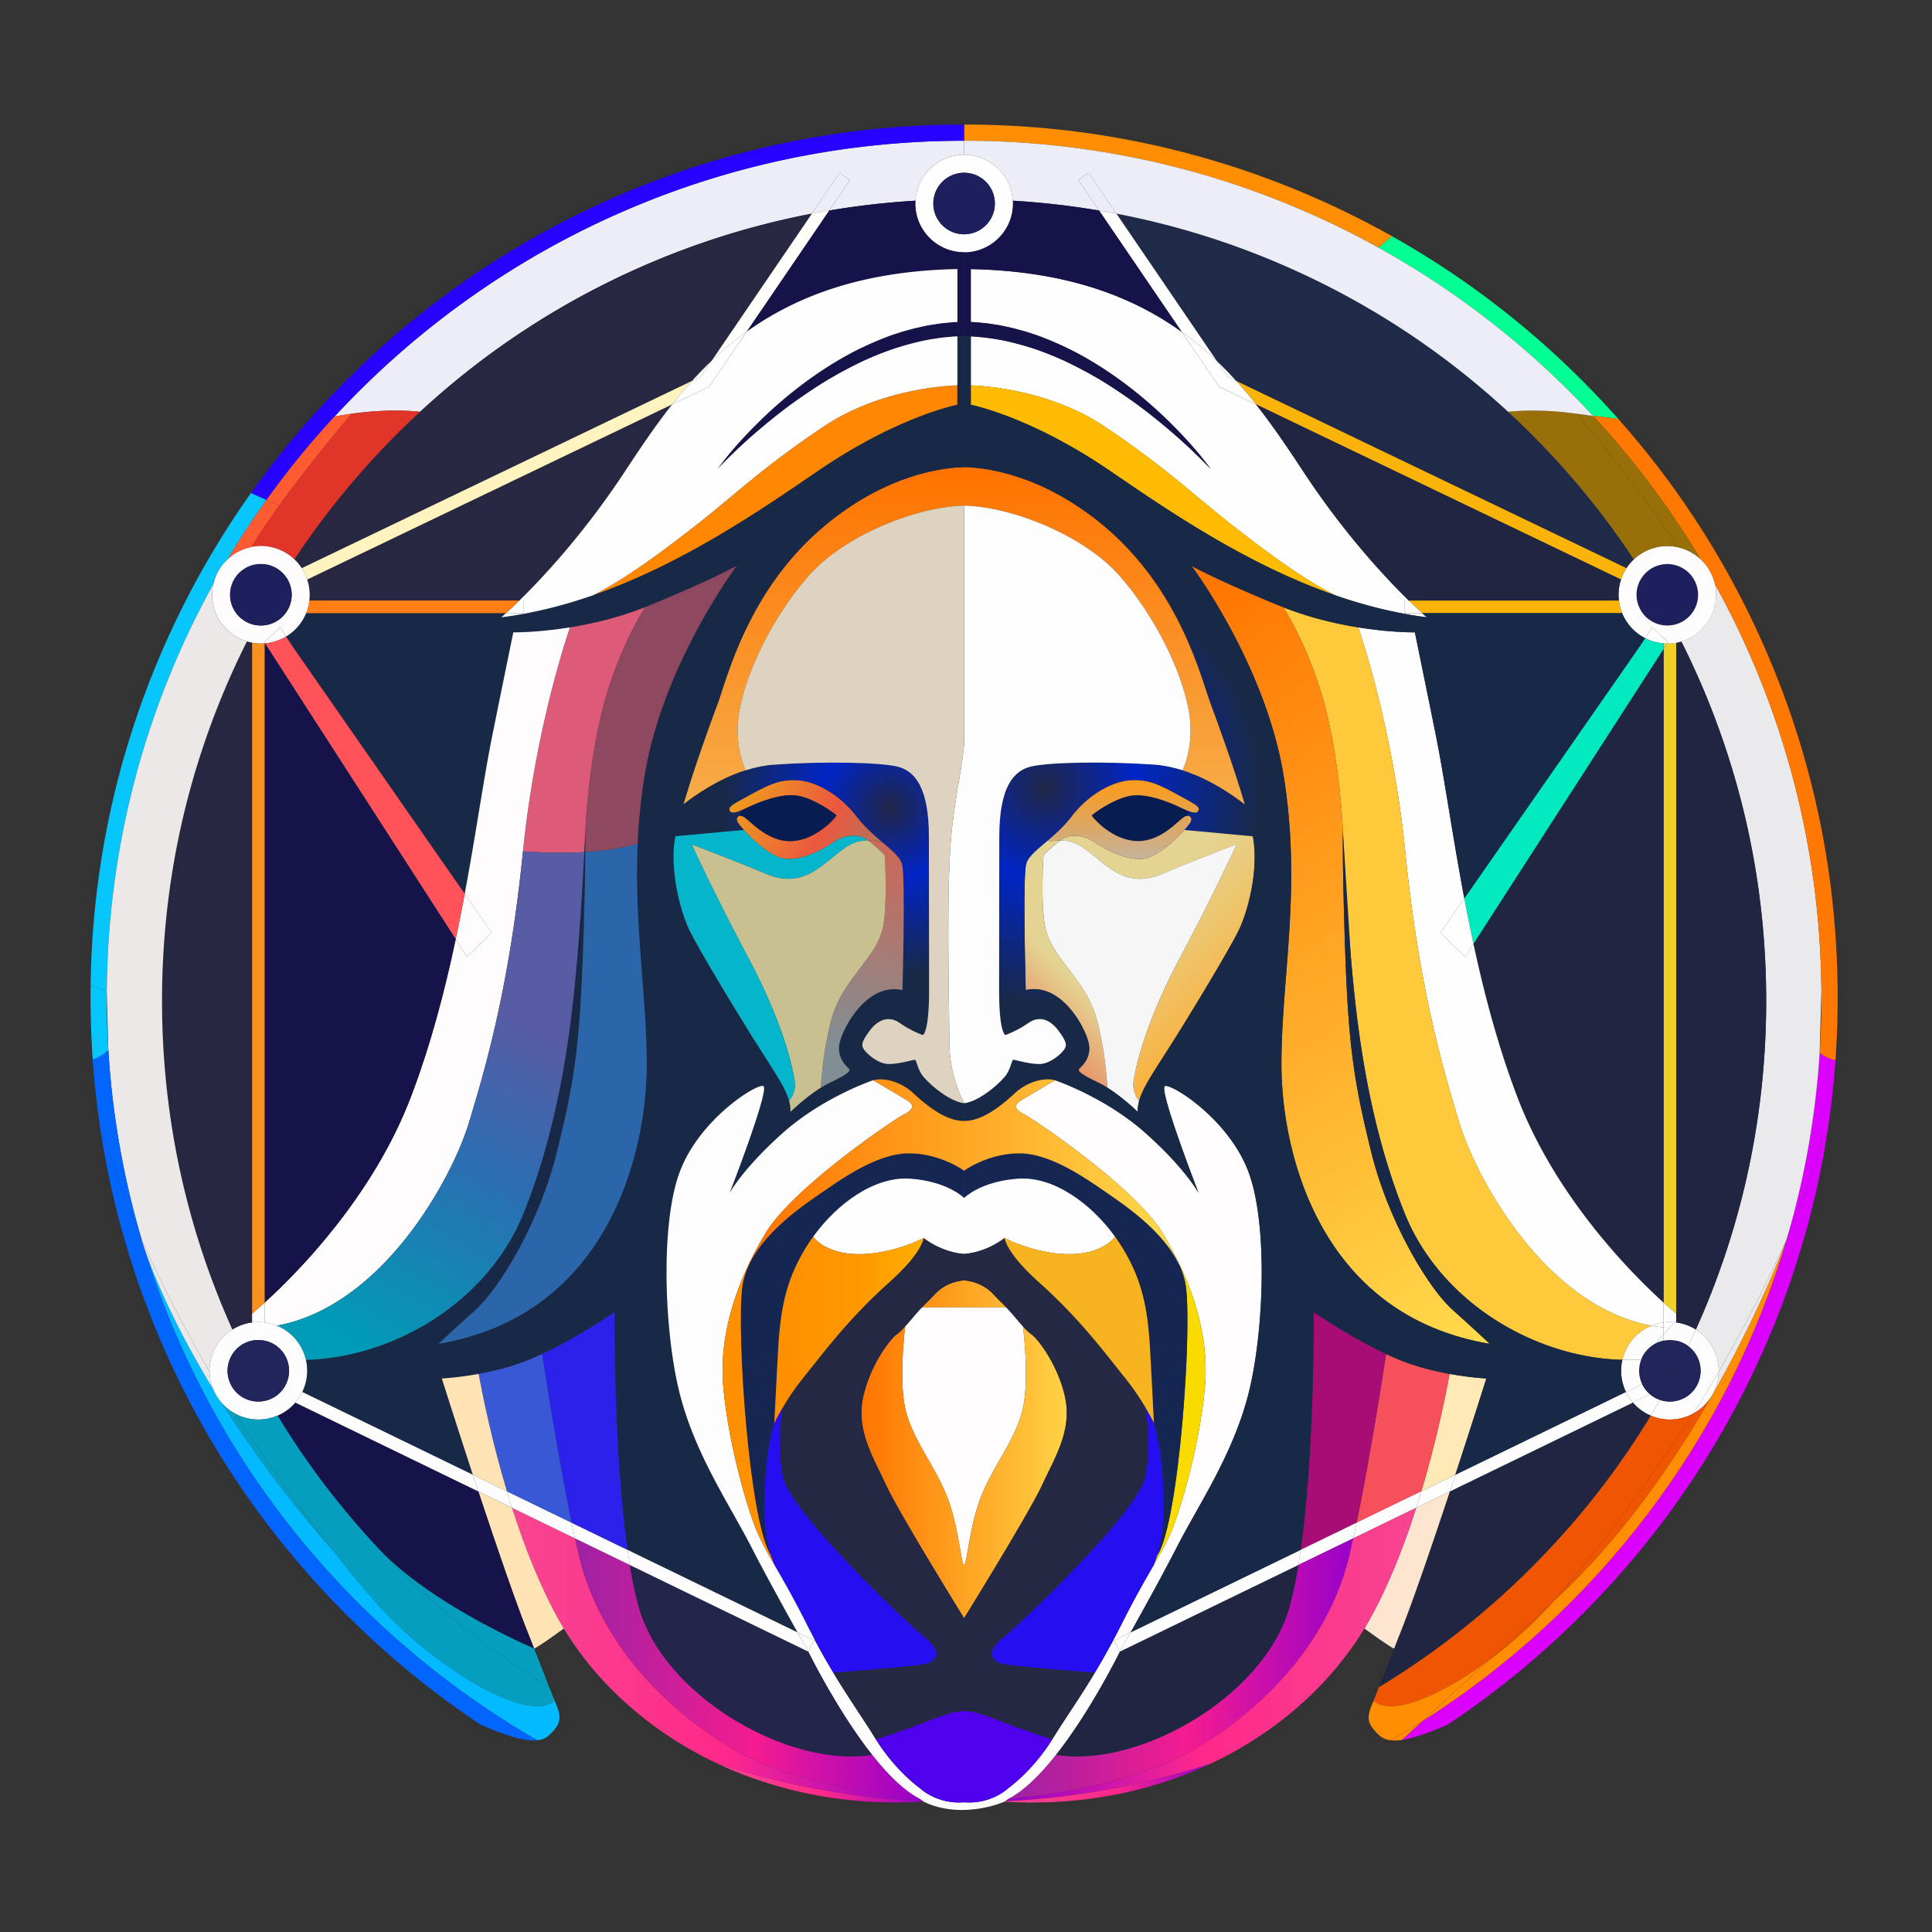 <svg xmlns="http://www.w3.org/2000/svg" width="512" height="512" fill="none" viewBox="0 0 512 512"><rect x="0" y="0" width="512" height="512" fill="#333333" stroke="none"/><path fill="#fdfdfd" d="m295.296 434.704 1.459 3.008.049-.021c-1.377 2.761-8.439 16.61-16.917 27.347-4.042 5.12-8.401 9.525-12.618 11.686l-.886.634s-.06.038-.185.099c0 0-11.176 4.955-21.407 0-.125-.061-.186-.099-.186-.099l-.884-.634c-4.217-2.161-8.576-6.572-12.618-11.686-8.473-10.737-15.542-24.586-16.917-27.347l.049.021 1.458-3.008.223-.12a185 185 0 0 0 4.938 8.728c4.103 6.835 7.74 11.922 11.188 17.507.017.033.044.065.06.098h.006c5.293 8.526 11.755 13.029 11.755 13.029s3.239 3.139 8.745 3.658h.027c.891.087 1.847.098 2.857.016 1.005.082 1.961.066 2.857-.016h.027c5.506-.519 8.745-3.658 8.745-3.658s6.462-4.503 11.755-13.029h.006c.016-.033.043-.065.06-.098 3.446-5.585 7.085-10.672 11.187-17.507a187 187 0 0 0 4.939-8.728z"/><path fill="#dc01ff" d="M482.231 279.014a10 10 0 0 0 4.179 1.954 228 228 0 0 1-2.371 20.475l-1.131-.174c-1.802 8.259-5.293 17.691-9.357 26.928a225.3 225.3 0 0 0 8.68-49.183"/><path fill="#dc01ff" d="m482.91 301.269 1.13.175a228.8 228.8 0 0 1-15.241 52.942c-11.657 27.55-28.349 52.284-49.609 73.529-10.93 10.923-22.784 20.639-35.467 29.083q-.008.006-.017.005s-.005 0-.005.006c-4.818 2.101-8.959 3.63-12.203 4.093.038-.038.486-.441 5.359-4.901 46.08-29.204 80.969-74.521 96.678-127.961.006-.016.006-.021.011-.027q.006-.016.005-.016c4.065-9.237 7.561-18.669 9.359-26.928"/><path fill="#ff8d02" d="M473.541 328.24c-15.71 53.44-50.598 98.757-96.679 127.96 3.376-3.083 8.887-8.127 17.866-16.348 6.135-4.563 12.172-10.017 17.126-15.677 17.676-16.179 31.703-36.6 41.885-54.445 12.509-21.905 19.228-39.924 19.78-41.435.005-.022.016-.038.022-.055"/><path fill="#eaeaec" d="M473.513 328.3c-.551 1.512-7.27 19.531-19.779 41.436a12.8 12.8 0 0 0 1.726-6.19v-.006c4.813-8.363 12.051-21.583 18.053-35.24"/><path fill="#eaeaec" d="M482.231 279.014a225.3 225.3 0 0 1-8.68 49.182q.001 0-.005.016c-.006.005-.006.016-.011.027-.006.017-.017.034-.022.056-6.009 13.657-13.246 26.877-18.053 35.24a13 13 0 0 0-.437-3.608 12.82 12.82 0 0 0-5.605-7.593 225 225 0 0 0 1.945-4.449c11.078-26.174 16.693-53.991 16.693-82.675 0-28.686-5.621-56.497-16.693-82.677a213 213 0 0 0-5.796-12.538 12.5 12.5 0 0 0 2.753-1.19 12.84 12.84 0 0 0 6.025-7.844c.546-2.031.591-4.122.143-6.119 17.714 32.02 27.912 68.735 28.202 107.764"/><path fill="#fdfdfd" d="M449.418 352.339a12.77 12.77 0 0 1 5.604 7.594c.323 1.195.47 2.407.437 3.608v.006c-3.178 5.523-5.293 8.925-5.293 8.925l-1.421 2.128s-.005 0-.005.006a12.9 12.9 0 0 1-6.215 1.593 12.95 12.95 0 0 1-5.092-1.047 215 215 0 0 0 2.453-4.16c.043.016.092.032.136.043.127.045.246.083.377.116a.13.13 0 0 0 .065.016c.16.038.323.077.481.104.011.011.022.011.038.011q.198.04.394.065c.165.022.323.044.481.054.076.011.159.017.235.017.136.005.283.011.421.011a8.13 8.13 0 0 0 7.74-5.563q.081-.252.153-.512a8.2 8.2 0 0 0 .201-3.123 4 4 0 0 0-.087-.518v-.006a3 3 0 0 0-.098-.437c-.011-.044-.016-.093-.033-.136-.038-.147-.087-.289-.13-.437a9 9 0 0 0-.378-.939c-.005-.016-.016-.027-.016-.043a5 5 0 0 0-.246-.459 8 8 0 0 0-.262-.437l-.011-.011c-.094-.147-.203-.294-.306-.436-.087-.114-.169-.225-.268-.334a4 4 0 0 0-.213-.245c-.043-.054-.092-.103-.141-.158a3 3 0 0 0-.263-.257c-.017-.016-.027-.033-.044-.044-.054-.054-.114-.103-.169-.158l-.005-.005c-.055-.054-.115-.098-.176-.147a5 5 0 0 0-.376-.296c-.005-.01-.005-.01-.011-.005v-.005a180 180 0 0 0 2.043-4.379"/><path fill="#fdfdfd" d="M450.165 372.465s2.114-3.4 5.293-8.925a12.8 12.8 0 0 1-1.726 6.191 12.97 12.97 0 0 1-4.981 4.864z"/><path fill="#f05601" d="M453.734 369.73c-10.177 17.845-24.21 38.265-41.885 54.444 15.328-17.506 31.889-42.085 31.889-42.085l5.003-7.49c0-.006.006-.006.006-.006a12.84 12.84 0 0 0 4.987-4.863"/><path fill="#22245c" d="M448.783 358.037a2 2 0 0 0-.211-.245zM448.423 357.638a4 4 0 0 0-.262-.254q.14.116.262.254"/><path fill="#fdfdfd" d="M448.997 352.082c.142.082.285.17.421.252a203 203 0 0 1-2.037 4.382q-.015-.016-.022-.016c-.055-.05-.116-.088-.176-.131q-.082-.065-.174-.12a5 5 0 0 0-.394-.245c-.169-.093-.333-.187-.502-.263a3 3 0 0 0-.383-.174 6 6 0 0 0-.6-.229q-.123-.041-.245-.078a.16.16 0 0 0-.083-.021 2 2 0 0 0-.284-.077 2 2 0 0 0-.312-.07v-4.841c1.678.228 3.311.78 4.791 1.631"/><path fill="#22245c" d="M444.878 355.473c.087.016.169.049.245.076q-.123-.042-.245-.076M444.513 355.375"/><path fill="#202541" d="M451.363 182.538a213 213 0 0 0-5.796-12.539 12 12 0 0 1-1.361.328v180.129a13 13 0 0 1 4.797 1.626c.141.082.284.17.42.252a233 233 0 0 0 1.945-4.449c11.078-26.174 16.693-53.991 16.693-82.677-.006-28.673-5.626-56.49-16.698-82.67"/><path fill="#22245c" d="M444.512 355.375c.094.022.186.049.284.076.027 0 .055.011.082.022.082.022.17.049.246.076q.309.098.601.229.195.08.382.175c.169.077.333.169.503.262.131.076.267.158.393.245q.091.058.175.121c.06.044.12.082.174.131q.015 0 .022.016v.006a199 199 0 0 1-3.173 6.37v-7.8c.109.011.213.038.311.071M444.207 363.099v.523h-.272c.092-.18.185-.349.272-.523"/><path fill="#fefefe" d="M444.205 349.932v.523l-.436-.049z"/><path fill="#f1cf25" d="M444.208 348.147a116 116 0 0 1-3.343-2.931V171.977l.929-1.432h.076c.782 0 1.573-.07 2.338-.212z"/><path fill="#fefefe" d="M440.864 345.216a111 111 0 0 0 3.343 2.932v1.789l-.438.475a13.334 13.334 0 0 0-2.911.055v-5.251z"/><path fill="#1e205d" d="M443.786 165.54a6 6 0 0 0 .407-.113c-.136.047-.272.08-.407.113"/><path fill="#22245c" d="M444.189 355.299c-.104-.016-.207-.038-.311-.055.104.011.213.028.311.055M443.377 364.676l.732 1.501-2.097 1.015q.694-1.245 1.365-2.516M443.933 363.623q-.27.53-.552 1.053l-.513-1.053z"/><path fill="#22245c" d="M442.012 355.145c.168-.016.343-.016.518-.016q.23 0 .454.016l.25.016.209.017c.092.011.196.021.288.043.049 0 .093.006.142.022a5 5 0 0 1 .328.061v7.795c-.087.174-.174.348-.272.523h-1.066l-.218-.447-.929.447h-.858v-8.318c.115-.023.23-.05.35-.061.038-.016.076-.016.114-.016.088-.017.171-.028.258-.038a3 3 0 0 1 .432-.044"/><path fill="#22245c" d="m442.65 363.175.218.447h-1.147z"/><path fill="#f05601" d="M442.53 376.194c2.213 0 4.338-.568 6.217-1.594l-5.003 7.489s-16.568 24.58-31.89 42.086c-6.785 6.211-12.433 11.381-17.124 15.677-12.778 9.509-25.975 15.163-30.705 10.83.399-.983.89-2.244 1.436-3.625h.006c14.606-8.827 28.104-19.41 40.341-31.643a222 222 0 0 0 3.998-4.105c.016-.021.043-.049.065-.072.448-.463.891-.927 1.311-1.391.044-.044.088-.093.126-.131 9.924-10.666 18.664-22.221 26.137-34.57a12.9 12.9 0 0 0 5.085 1.049"/><path fill="#1e205d" d="M448.915 153.554a8.14 8.14 0 0 1-2.982 11.129 7 7 0 0 1-.902.443c-.131.054-.257.109-.388.152a3 3 0 0 1-.333.115c-.033.016-.066.022-.099.032h-.005v.006c-.005 0-.005 0-.011-.006a5 5 0 0 1-.41.115q-.229.065-.47.098a4 4 0 0 1-.359.054c-.083.017-.165.022-.246.028-.055.01-.12.016-.18.016a3 3 0 0 1-.285.016c-.131.011-.267.011-.399.011q-.253 0-.508-.016c-.158-.011-.316-.022-.475-.044q-.188-.023-.376-.054c-.011 0-.016 0-.034-.006q-.137-.023-.283-.054c-.076-.017-.158-.027-.241-.055-.044-.011-.082-.016-.12-.027s-.076-.016-.12-.027a8.2 8.2 0 0 1-1.529-.595 6 6 0 0 1-.727-.415 3 3 0 0 1-.305-.207c-.016-.011-.038-.022-.056-.039a1 1 0 0 1-.131-.092c-.043-.033-.081-.066-.125-.098a1 1 0 0 1-.136-.109 6.919 6.919 0 0 1-.961-.929 3 3 0 0 1-.22-.261q-.099-.123-.19-.247a7.5 7.5 0 0 1-.519-.785c-.071-.131-.143-.256-.209-.387a2 2 0 0 1-.092-.192 7 7 0 0 1-.311-.742c-.034-.082-.061-.169-.088-.251a3 3 0 0 1-.104-.355c-.016-.066-.038-.131-.054-.202-.022-.076-.044-.152-.055-.234-.016-.061-.027-.132-.038-.192a3 3 0 0 1-.07-.409 7 7 0 0 1-.039-.355c-.016-.125-.021-.245-.027-.366-.011-.131-.011-.262-.011-.398 0-.169.006-.344.017-.513.005-.158.016-.311.043-.47.011-.087.017-.169.038-.256q.017-.148.049-.306c.022-.131.055-.267.093-.398q-.001-.008.005-.016c.017-.082.044-.169.066-.247.022-.092.054-.185.087-.283.054-.191.132-.383.208-.568.055-.131.109-.267.169-.399a6 6 0 0 1 .312-.588q.091-.175.207-.339.18-.296.399-.568c.076-.098.158-.202.246-.3.049-.06.098-.126.158-.181q.123-.137.245-.267c.127-.125.247-.245.378-.36.016-.017.032-.028.054-.049a3 3 0 0 1 .317-.256 7 7 0 0 1 1-.683 8.15 8.15 0 0 1 8.095-.032 8.04 8.04 0 0 1 3.037 3.013"/><path fill="#fefcfd" d="m437.849 166.267-1.879 2.855a12.94 12.94 0 0 1-5.31-5.033q-.452-.78-.78-1.6a12.5 12.5 0 0 1-.853-3.34 13 13 0 0 1 .557-5.563c.35-1.053.831-2.069 1.442-3.012a12.4 12.4 0 0 1 1.95-2.332 13 13 0 0 1 2.42-1.801 12.9 12.9 0 0 1 8.963-1.485 13.05 13.05 0 0 1 6.271 3.188 12.6 12.6 0 0 1 2.431 3.03c0 .006.005.006.005.011a12.7 12.7 0 0 1 1.426 3.662.02.02 0 0 1 .006.011 12.9 12.9 0 0 1-.142 6.119 12.84 12.84 0 0 1-6.024 7.844 12.86 12.86 0 0 1-6.452 1.731h-.077l.22-.344zm-3.354-5.142c.027.065.054.13.092.19.06.132.132.258.209.388q.238.418.519.786.09.123.19.247c.066.092.136.174.219.261a7 7 0 0 0 .753.758c.066.06.131.12.209.171.043.043.092.076.136.109.044.032.082.065.125.098q.065.05.131.092a.2.2 0 0 0 .056.038q.148.108.305.207.35.238.727.416c.098.054.207.103.311.152q.597.271 1.218.443c.044.011.082.016.12.027s.076.016.12.027q.126.031.241.055c.093.022.191.043.283.054.017.006.022.006.033.006.127.021.252.043.377.054q.238.026.475.044c.171.016.334.016.508.016.132 0 .269 0 .399-.011l.285-.016c.06 0 .125-.011.18-.017q.122-.009.246-.027.188-.023.36-.054.24-.033.469-.098c.138-.033.28-.066.41-.115.006.006.006.006.011.006v-.006h.006c.032-.011.065-.016.098-.032.116-.033.224-.071.333-.115q.194-.064.389-.154.457-.187.901-.441c3.9-2.255 5.239-7.233 2.982-11.131a8.06 8.06 0 0 0-3.042-3.012 8.15 8.15 0 0 0-8.096.033 9 9 0 0 0-.42.256c-.202.13-.399.273-.579.426a7 7 0 0 0-.317.256c-.017.016-.039.033-.055.049a6 6 0 0 0-.377.361 4 4 0 0 0-.245.267 2 2 0 0 0-.16.181 6 6 0 0 0-.245.299c-.141.18-.279.372-.399.568-.076.109-.141.224-.207.338a6.428 6.428 0 0 0-.48.989 7 7 0 0 0-.209.567 5 5 0 0 0-.087.284c-.022.081-.049.17-.065.246q-.007.016-.006.016c-.032.131-.065.267-.092.398-.017.104-.038.208-.049.307a3 3 0 0 0-.038.256c-.022.157-.04.311-.045.469-.017.169-.017.344-.017.514a6.915 6.915 0 0 0 .04.764c.011.12.016.234.038.354.016.137.038.279.071.41.011.065.016.13.038.19q.015.123.054.236.024.097.055.201.04.181.103.356c.022.087.055.169.087.25q.14.375.318.743"/><path fill="#fefcfd" d="M440.863 170.503a12.9 12.9 0 0 1-4.894-1.381l1.879-2.856 4.156 3.936-.218.344q-.464-.001-.923-.043"/><path fill="#f1cf25" d="M440.865 170.503q.46.042.929.044l-.929 1.429z"/><path fill="#fdfdfd" d="M440.865 351.783q.768.081 1.546.131l-1.546 1.709z"/><path fill="#fdfdfd" d="M440.865 350.461a13.4 13.4 0 0 1 2.911-.054l-1.36 1.506a35 35 0 0 1-1.546-.131v-1.321z"/><path fill="#fdfdfd" d="M441.587 355.183c-.089.011-.171.016-.258.038a.4.4 0 0 0-.114.016c-.114.017-.236.033-.35.061v-1.676l1.546-1.709 1.36-1.506c.141.017.29.033.437.049v4.848q-.008-.007-.016-.006a3 3 0 0 0-.312-.055.4.4 0 0 0-.142-.022 6 6 0 0 0-.29-.044 1 1 0 0 0-.207-.016 2 2 0 0 0-.252-.016 6 6 0 0 0-.452-.017q-.264 0-.52.017a4 4 0 0 0-.43.038"/><path fill="#22245c" d="M440.865 355.304"/><path fill="#202541" d="M440.863 345.216c-8.734-7.937-28.672-28.068-38.754-54.51-5.065-13.281-8.747-27.183-11.624-40.584l50.384-78.145v173.239z"/><path fill="#00e9bf" d="M435.969 169.121a12.8 12.8 0 0 0 4.895 1.382v1.474l-50.386 78.145a467 467 0 0 1-2.425-12.047l46.512-66.83z"/><path fill="#fefefe" d="M440.865 350.462a13 13 0 0 0-3.229.857c-28.356-5.261-46.545-39.45-50.855-53.61-4.6-15.092-10.837-36.758-14.345-71.763l-.033-.334c-3.069-30.339-10.559-53.788-12.447-59.346 8.756 1.414 14.999 1.316 14.999 1.316s.764 3.663 5.473 26.857c2.338 11.534 4.463 26.878 7.626 43.636l-6.365 9.148 6.572 6.344 2.218-3.444c2.879 13.399 6.56 27.303 11.625 40.584 10.082 26.442 30.026 46.567 38.755 54.509v5.246z"/><path fill="#fdfdfd" d="M437.636 351.324a13 13 0 0 1 3.227-.857v1.321a44 44 0 0 1-3.227-.464"/><path fill="#fdfdfd" d="M437.634 351.324c1.065.197 2.142.355 3.229.464v1.84l-2.284 2.516c0 .006-.005.006-.005.006-.158.087-.318.174-.465.278a6 6 0 0 0-.437.306c-.147.103-.283.218-.426.338a6 6 0 0 0-.403.366q-.133.122-.241.245a7.7 7.7 0 0 0-1.382 1.992 3 3 0 0 0-.169.372v.005c-.011.006-.011.011-.011.017l-.203.212a56 56 0 0 1-4.905.087 13 13 0 0 1 1.404-3.558 12.97 12.97 0 0 1 6.298-5.486"/><path fill="#22245c" d="M449.363 358.819q.14.216.262.437.132.228.246.459c.006.016.017.027.017.043.07.147.13.294.196.447.065.165.132.323.181.491.049.142.092.285.131.438.016.049.021.092.032.136.038.141.071.29.098.437v.005c.033.169.06.349.087.519a8.1 8.1 0 0 1-.201 3.121c-.049.17-.098.345-.153.513a9 9 0 0 1-.295.753c-.115.247-.24.497-.377.739a8.14 8.14 0 0 1-7.488 4.06l-.236-.016a5 5 0 0 1-.481-.055 5 5 0 0 1-.392-.065c-.017 0-.028 0-.039-.011a6 6 0 0 1-.481-.105c-.022-.005-.049-.011-.065-.016a4 4 0 0 1-.376-.115c-.051-.01-.094-.027-.138-.043a174 174 0 0 0 2.121-3.788l2.097-1.015-.733-1.502q.28-.522.553-1.052h.272v-.525a191 191 0 0 0 3.174-6.37c.006-.005.006-.005.011.006q.196.138.376.295c.061.049.121.093.176.147l.005.006c.055.054.114.098.169.158a.2.2 0 0 1 .044.043c.093.082.175.169.262.256.055.056.098.105.142.16q.114.114.214.245.136.162.267.333c.103.137.208.284.306.436.011-.016.011-.011.016-.005M439.126 355.872l-.277.129c.086-.043.179-.091.277-.129"/><path fill="#fdfdfd" d="M438.455 370.331q.238.138.476.251.015.01.022.011a7 7 0 0 0 .934.388 208 208 0 0 1-2.453 4.159q-.706-.296-1.371-.683a12.8 12.8 0 0 1-3.338-2.761l4.539-2.205c.094.082.181.158.279.229.125.093.245.18.372.272.038.022.082.056.125.083.136.093.279.175.415.256M438.58 356.144l2.283-2.516v1.675a6.584 6.584 0 0 0-.502.119 6 6 0 0 0-.383.116c-.011.006-.016.006-.022.011a7 7 0 0 0-.83.327c-.093.038-.185.087-.278.131-.076.038-.158.077-.23.121-.016.005-.022.011-.038.016"/><path fill="#1e205d" d="M438.475 165.038c-.104-.049-.207-.092-.309-.152.096.054.2.109.309.152"/><path fill="#22245c" d="M437.549 369.725a6 6 0 0 1-.279-.229l4.741-2.298a174 174 0 0 1-2.119 3.788c-.152-.055-.306-.109-.453-.169a6 6 0 0 1-.481-.219q-.015-.002-.022-.011a7 7 0 0 1-.475-.251c-.136-.081-.279-.163-.41-.25q-.066-.043-.125-.083c-.131-.098-.252-.191-.377-.278M437.269 369.495a3 3 0 0 1-.305-.272c.103.092.201.185.305.272"/><path fill="#fdfdfd" d="M435.183 366.8c.017.044.044.087.066.131q.083.188.19.359l.006.006q.096.189.219.361a4.936 4.936 0 0 0 .294.437c.208.283.437.561.695.824.038.043.076.081.119.125q.06.064.126.12a.3.3 0 0 0 .071.06c.099.098.202.192.306.273l-4.539 2.205a13 13 0 0 1-1.841-2.821z"/><path fill="#202541" d="M436.067 374.463q.666.387 1.372.683a211.7 211.7 0 0 1-27.575 36.093 1 1 0 0 0-.065.071c-14.318 14.573-40.336 25.545-40.336 25.545.689-1.751 1.143-2.914 1.143-2.914 3.441-8.439 8.865-24.33 13.617-38.685l48.512-23.555a12.9 12.9 0 0 0 3.332 2.762"/><path fill="#22245c" d="M435.761 367.815a1.3 1.3 0 0 1-.098-.158 4 4 0 0 1-.218-.361l-.006-.006a6 6 0 0 1-.192-.359c-.021-.044-.049-.087-.065-.132l6.539-3.176h1.147l.513 1.053c-.448.845-.902 1.687-1.366 2.516l-4.74 2.299a4 4 0 0 1-.306-.274 1 1 0 0 1-.071-.06 1 1 0 0 1-.125-.12 8.228 8.228 0 0 1-.815-.95 4 4 0 0 1-.197-.272M438.574 356.15l-3.528 3.902c.049-.125.103-.246.169-.371.077-.164.165-.322.252-.48a7.8 7.8 0 0 1 1.13-1.512 2 2 0 0 1 .241-.246q.197-.195.404-.366.205-.181.427-.338c.141-.109.288-.208.435-.306.154-.109.312-.196.47-.283"/><path fill="#22245c" d="M434.806 365.865a5 5 0 0 1-.114-.364c-.034-.12-.061-.236-.094-.356a1 1 0 0 1-.033-.158c-.016-.076-.038-.158-.049-.239l-.049-.274c-.016-.082-.022-.164-.033-.245a8 8 0 0 1-.043-1.397 6 6 0 0 1 .022-.339q.001-.04.011-.088c.005-.081.016-.158.027-.239q.025-.231.076-.459.04-.237.104-.475a6 6 0 0 1 .186-.595v-.006c.016-.054.038-.098.055-.152a.3.3 0 0 1 .032-.093q.057-.165.131-.323c0-.005 0-.011.011-.016v-.006l3.529-3.902s.006 0 .006-.006c.016-.005.022-.016.038-.016.071-.044.152-.082.229-.12.092-.049.181-.092.279-.131.114-.054.223-.103.338-.147.164-.066.322-.132.491-.181.011-.005.016-.005.022-.011q.189-.065.383-.114c.07-.016.137-.038.208-.054a3 3 0 0 1 .294-.066v8.319h.858l-6.538 3.177c-.011-.022-.016-.044-.027-.066-.061-.132-.121-.257-.17-.393a3 3 0 0 1-.18-.465"/><path fill="#fefcfd" d="M434.992 153.232a6 6 0 0 0-.207.336c.06-.114.13-.229.207-.336"/><path fill="#1e205d" d="M434.495 161.125"/><path fill="#fdfdfd" d="M429.934 360.375q2.474.068 4.905-.088l.203-.213a4 4 0 0 0-.132.323.2.2 0 0 0-.033.093c-.016.054-.038.098-.055.152v.006c-.016.054-.038.098-.054.152q-.074.213-.131.443a5 5 0 0 0-.103.475c-.033.152-.055.305-.077.457q-.022.121-.028.241a.4.4 0 0 0-.011.087c-.016.115-.016.224-.022.338-.027.47-.016.934.044 1.399.012.081.018.163.034.245.016.092.027.18.049.272.011.082.027.165.049.241a.7.7 0 0 0 .033.158c.027.12.054.234.092.356q.05.187.115.364c.054.164.108.323.175.476q.08.195.169.392c.011.022.016.045.027.067l-4.288 2.079a13.03 13.03 0 0 1-.961-8.515"/><path fill="#1e205d" d="M433.851 159.148c.01.06.021.13.038.19a.8.8 0 0 1-.038-.19M433.742 158.385q.015.175.038.352a2.5 2.5 0 0 1-.038-.352"/><path fill="#1f2a48" d="M405.801 115.016c10.231 10.224 19.31 21.332 27.17 33.226a12.7 12.7 0 0 0-1.95 2.332l-103.443-49.641a97 97 0 0 0-5.068-5.213l-26.64-39.1a210.4 210.4 0 0 1 42.36 12.866c22.696 9.601 43.329 22.904 61.425 39.635a208 208 0 0 1 6.146 5.895"/><path fill="#fdfdfd" d="M430.896 368.88a13 13 0 0 0 1.839 2.821l-48.511 23.555c.491-1.495.977-2.976 1.458-4.422z"/><path fill="#986f09" d="M417.878 109.655c5.21 6.223 19.9 24.089 26.47 35.296a12.934 12.934 0 0 0-11.383 3.286c-7.86-11.894-16.939-23.003-27.17-33.227a209 209 0 0 0-6.145-5.895c6.713-.66 13.262-.158 18.228.54"/><path fill="#f9b309" d="m327.579 100.932 103.447 49.64a13 13 0 0 0-1.442 3.014l-96.733-46.42a117 117 0 0 0-5.272-6.234M429.021 159.148c.131 1.129.41 2.254.853 3.341h-52.992a131 131 0 0 1-3.539-3.341z"/><path fill="#01ff94" d="m428.847 110.998-6.708-.819a228.3 228.3 0 0 0-56.87-44.575l3.623-3.007c18.359 10.31 35.211 23.084 50.298 38.161a237 237 0 0 1 9.657 10.24"/><path fill="#ff7801" d="M486.967 260.897c-.431-30.012-6.538-59.133-18.167-86.601-9.833-23.232-23.243-44.471-39.958-63.298l-6.708-.819c.07.071.13.137.203.208a228 228 0 0 1 28.283 37.746 12.6 12.6 0 0 1 2.431 3.029c0 .005.006.005.006.011a12.8 12.8 0 0 1 1.425 3.663.02.02 0 0 1 .006.011c17.715 32.02 27.913 68.735 28.202 107.765.011.571.011 1.15.011 1.723q.001 5.716-.283 11.366a172 172 0 0 1-.181 3.308 10.04 10.04 0 0 0 4.179 1.954c.109-1.561.207-3.123.283-4.694q.303-5.938.301-11.934a233 233 0 0 0-.033-3.438"/><path fill="#e5e2e5" d="m417.878 109.655 4.261.524c.071.071.131.137.201.208a93 93 0 0 0-4.462-.732"/><path fill="#986f09" d="M417.878 109.655c1.687.235 3.195.492 4.457.737a228 228 0 0 1 28.284 37.747 13.03 13.03 0 0 0-6.271-3.188c-6.57-11.207-21.26-29.078-26.47-35.296"/><path fill="#202541" d="M405.801 415.414c-12.236 12.227-25.734 22.816-40.34 31.643 1.326-3.367 2.939-7.483 3.998-10.202 0 0 26.017-10.966 40.334-25.545a203 203 0 0 1-3.992 4.104"/><path fill="#f05601" d="M394.723 439.851c4.692-4.302 10.341-9.465 17.125-15.677-4.956 5.66-10.991 11.114-17.125 15.677"/><path fill="#ffe9b6" d="M393.899 365.32s-3.633 11.518-8.221 25.508l-9.014 4.373c4.103-13.697 6.534-25.869 7.49-31.104 5.582 1.021 9.745 1.223 9.745 1.223"/><path fill="#fefefe" d="m390.479 250.121-2.218 3.445-6.57-6.343 6.363-9.148a454 454 0 0 0 2.425 12.046"/><path fill="#fdfdfd" d="m376.664 395.206 9.012-4.372c-.475 1.452-.967 2.932-1.458 4.421l-8.914 4.324a219 219 0 0 0 1.36-4.373"/><path fill="#f6515b" d="M367.335 358.824a86 86 0 0 0 3.572 1.573c4.462 1.817 9.226 2.974 13.246 3.711-.962 5.235-3.392 17.402-7.489 31.104l-17.152 8.324c3.446-16.73 6.746-37.708 7.823-44.712"/><path fill="#fefefe" d="M376.888 162.489h-4.713v-3.341h1.174a123 123 0 0 0 3.539 3.341"/><path fill="#ff8d02" d="M371.502 461.108q-1.605.238-2.901.092a223 223 0 0 0 8.259-5c-4.872 4.465-5.32 4.87-5.358 4.908"/><path fill="#fde5d0" d="M369.465 436.855c-.323.148-5.451-3.52-7.882-5.284a51 51 0 0 0 1.005-1.714c5.217-9.17 9.433-19.99 12.716-30.285l8.916-4.322c-4.753 14.361-10.177 30.246-13.619 38.685.005.006-.447 1.169-1.136 2.92"/><path fill="#ff8d02" d="m368.897 62.597-3.621 3.007C332.72 47.57 295.292 37.296 255.503 37.296V33c31.251 0 61.567 6.12 90.108 18.183a233 233 0 0 1 23.286 11.414M364.019 450.682c4.731 4.334 17.928-1.321 30.704-10.83-8.98 8.221-14.492 13.265-17.868 16.348a223 223 0 0 1-8.259 5c-1.223-.136-2.228-.54-3.015-1.255-3.02-2.773-3.506-4.487-2.162-7.784.152-.36.359-.868.6-1.479"/><path fill="#a70d75" d="M367.333 358.819c-1.075 7.009-4.375 27.987-7.822 44.712l-14.824 7.194c3.746-26.528 3.447-62.987 3.447-62.987s9.587 6.578 19.199 11.081"/><path fill="#feca3c" d="M386.781 297.71c-4.6-15.094-10.838-36.758-14.345-71.765l-.033-.332c-3.069-30.339-10.559-53.79-12.449-59.346-5.877-.945-12.885-2.56-19.899-5.345 2.207 3.516 6.474 11.142 9.975 22.359 4.965 15.901 5.839 36.622 5.839 36.622s.092 2.266.284 5.911c.327 6.496.95 17.38 1.835 27.703 1.382 16.119 4.048 42.555 14.23 67.938 9.504 23.691 34.566 38.33 57.716 38.919a12.8 12.8 0 0 1 1.404-3.558 12.97 12.97 0 0 1 6.298-5.492c-28.356-5.262-46.545-39.454-50.855-53.614"/><path fill="#fefefe" d="M291.008 100.316c2.743 1.61 5.386 3.379 8.003 5.191a124 124 0 0 1 7.642 5.775 151 151 0 0 1 14.191 12.997c-3.818-5.207-8.264-9.94-12.968-14.405-4.731-4.427-9.832-8.505-15.294-12.074-2.742-1.78-5.561-3.445-8.489-4.93-2.939-1.457-5.948-2.789-9.046-3.919-.775-.278-1.568-.53-2.348-.78-.399-.126-.782-.263-1.186-.377l-1.196-.322c-.803-.208-1.596-.459-2.409-.622l-2.43-.53c-.815-.175-1.64-.267-2.458-.404l-1.235-.191c-.41-.055-.826-.087-1.24-.131-.825-.071-1.65-.17-2.481-.224l-.791-.027V71.32c25.144.497 42.672 7.14 55.891 16.632l9.904 14.525 9.783 4.695c4.637 5.851 8.68 11.927 12.553 17.806 10.858 16.507 21.871 28.237 27.95 34.182h-1.174v3.34h4.715c.753.682 1.19 1.054 1.239 1.103-8.423-1.081-16.573-3.15-24.4-5.879 0 0-.006 0-.006-.005-8.308-4.335-16.589-10.252-27.153-18.516-10.565-8.259-17.518-15.208-33.829-26.147-14.421-9.672-31.665-10.791-35.468-10.928V89.142l.563.017c.776.054 1.545.13 2.322.201.388.039.775.06 1.163.115l1.152.17c.77.125 1.547.207 2.311.365 3.076.546 6.091 1.392 9.078 2.342 2.977.993 5.894 2.183 8.762 3.51 1.42.698 2.841 1.386 4.228 2.14 1.41.72 2.776 1.528 4.151 2.314"/><path fill="#fdfdfd" d="m344.687 410.725 14.825-7.194c-.29 1.419-.59 2.799-.88 4.142l-14.556 7.063c.218-1.304.421-2.647.611-4.011"/><path fill="#fdfdfd" d="M358.632 407.673c.29-1.343.591-2.723.879-4.144l17.152-8.324a252 252 0 0 1-1.355 4.373z"/><path fill="url(#a)" d="m344.076 414.737 14.557-7.063a314 314 0 0 1-1.01 4.47c-4.818 20.421-19.562 38.215-39.123 50.317-19.556 12.108-51.232 14.258-51.232 14.258 4.218-2.161 8.577-6.572 12.618-11.686 21.697 3.575 55.138-15.294 61.83-39.183.912-3.253 1.693-7.024 2.36-11.113"/><path fill="url(#b)" d="M385.027 347.197c-6.681-5.982-17.113-23.669-21.566-41.604-4.452-17.943-5.981-27.572-6.861-50.471-.519-13.663-.682-23.559-.726-29.318-.027-3.892-.005-5.895-.005-5.895s-.874-20.722-5.839-36.622c-3.501-11.218-7.768-18.844-9.975-22.359-.284-.114-.563-.229-.847-.344-17.458-7.162-23.297-10.557-23.477-10.66.306.403 19.845 26.594 24.516 56.114a156 156 0 0 1 1.758 17.516c.977 21.742-2.415 40.166-2.415 58.517 0 23.085 9.964 66.404 55.176 74.057.006 0-3.058-2.953-9.739-8.931"/><path fill="#202541" d="m296.804 437.684 47.277-22.947c-.667 4.088-1.453 7.86-2.365 11.113-6.692 23.887-40.133 42.757-61.83 39.182 8.479-10.732 15.541-24.585 16.918-27.348"/><path fill="#ffbb01" d="M292.74 113.045c16.317 10.939 23.265 17.888 33.829 26.147 10.559 8.264 18.846 14.181 27.154 18.516-23.216-8.091-43.563-21.966-59.448-32.845-21.238-14.553-37.002-17.582-37.002-17.582v-5.164c3.802.136 21.046 1.261 35.467 10.928"/><path fill="#202541" d="M429.579 153.586a12.9 12.9 0 0 0-.559 5.563h-55.673c-6.079-5.939-17.086-17.671-27.95-34.182-3.873-5.879-7.916-11.949-12.553-17.806z"/><path fill="url(#c)" d="M313.42 204.155c7.227 2.309 13.378 6.61 16.464 9.028.95 3.248 1.715 6.191 2.125 8.445l-18.157-1.675c.776-.88 1.311-1.573 1.523-1.878.586-.874.323-1.856-.6-1.856l.355-1.229c1.584.568 2.333.438 2.518-.311.247-.982-.769-1.452-6.019-4.323-5.255-2.872-7.773-3.772-12.045-3.554-4.266.219-10.782 3.319-15.524 9.52-1.988 2.593-4.272 4.645-6.325 6.403-2.634 2.254-4.894 4.028-5.638 5.863-1.863-.65-5.288-1.343-7.27-1.152.005-1.922.005-3.816.005-5.672 0-13.373 3.906-17.517 8.357-18.607 4.453-1.098 18.938-1.459 32.661-.514 2.588.18 5.139.732 7.57 1.512"/><path fill="#fefefe" d="m327.579 100.932-2.256-1.08-2.819-4.132a95 95 0 0 1 5.075 5.212M322.51 95.72a86 86 0 0 0-9.342-7.779l-21.904-32.15c1.54.25 3.076.529 4.605.829z"/><path fill="#fefefe" d="m332.85 107.16-9.783-4.694-9.903-14.525a85.5 85.5 0 0 1 9.34 7.778l2.818 4.132 2.257 1.081a119 119 0 0 1 5.271 6.228"/><path fill="#fffdfe" d="M295.073 434.585c.704-1.328 1.42-2.714 2.157-4.177 3.628-7.221 6.385-11.949 8.582-15.747q-.001-.009.005-.017c2.168-3.761 3.77-6.606 5.101-10.055 2.678-6.949 7.222-23.194 8.43-37.359.928-10.966-2.005-22.134-6.757-32.146a94 94 0 0 0-4.573-8.438c-7.282-11.928-33.555-29.755-36.619-31.344-3.066-1.582-2.191-2.675-1.312-3.335.874-.661 9.527-5.688 9.527-5.688s13.246 4.427 23.969 14.001c10.728 9.57 14.071 15.918 14.071 15.918s-10.783-27.785-8.925-28.384c1.857-.601 16.857 8.749 22.111 22.702 5.255 13.945 4.108 42.827 0 58.908s-13.192 29.324-18.938 40.536c-3.823 7.462-9.138 17.064-12.263 22.642l-4.337 2.108z"/><path fill="#15134a" d="M292.577 97.799c5.467 3.575 10.563 7.647 15.294 12.074 4.703 4.466 9.149 9.198 12.968 14.406a150 150 0 0 0-14.191-12.997 124 124 0 0 0-7.642-5.776c-2.616-1.812-5.261-3.58-8.003-5.191-1.376-.786-2.742-1.594-4.151-2.309-1.388-.753-2.814-1.446-4.228-2.14-2.863-1.326-5.78-2.516-8.762-3.51-2.988-.95-6.008-1.8-9.079-2.341-.764-.158-1.54-.246-2.311-.366l-1.152-.17c-.388-.053-.776-.075-1.163-.114-.776-.065-1.545-.147-2.322-.201l-.562-.017v-3.81l.791.027c.831.055 1.656.153 2.481.224.414.044.83.076 1.24.131l1.235.191c.818.136 1.649.23 2.458.404l2.43.53c.813.169 1.606.42 2.409.622l1.196.322c.399.115.787.25 1.186.377.78.25 1.573.507 2.348.78 3.098 1.13 6.113 2.462 9.046 3.92 2.922 1.49 5.747 3.154 8.484 4.934"/><path fill="#250ef0" d="M305.796 377.101s2.272 7.177 2.49 17.538c.187 8.782-.049 12.904-1.545 17.489a39 39 0 0 1-.929 2.516q-.007.008-.006.017c-2.189 3.799-4.948 8.526-8.581 15.747a236 236 0 0 1-2.157 4.177 185 185 0 0 1-4.938 8.727c-4.95-.381-21.157-1.68-24.177-2.292-3.579-.731-4.671-3.427 0-7.145 4.67-3.723 35.543-33.183 37.499-42.446 1.901-9.018.098-18.111.005-18.581a67 67 0 0 1 2.339 4.253"/><path fill="#f9db00" d="M306.741 412.128c5.774-9.121 9.138-59.215 7.532-71.098-.278-2.046-.913-4.013-1.802-5.889l.114-.056c4.753 10.017 7.686 21.179 6.757 32.146-1.202 14.165-5.746 30.411-8.429 37.358-1.332 3.456-2.939 6.3-5.101 10.056.355-.868.66-1.699.929-2.517"/><path fill="#162653" d="M314.274 341.03c1.606 11.883-1.765 61.977-7.533 71.098 1.496-4.585 1.732-8.707 1.545-17.489-.218-10.361-2.49-17.538-2.49-17.538v-.006c-.017-.246-.437-8.936-1.005-19.291-.59-10.503-1.901-18.887-8.178-28.446a39 39 0 0 0-1.086-1.582c-6.364-8.849-16.328-16.097-25.766-15.41-9.997.732-14.258 5.11-14.258 5.11v-7.222s6.265-4.596 14.618-4.596c8.358 0 17.774 6.708 23.319 10.54 4.594 3.172 14.759 9.962 19.042 18.947.88 1.872 1.513 3.837 1.792 5.885"/><path fill="#071c50" d="M301.003 222.884c-6.729-.41-11.684-6.534-11.684-6.759 0-.218 5.55-4.371 10.15-5.224 4.604-.851 11.007 1.944 13.853 3.314.698.333 1.294.589 1.802.776l-.356 1.228c-.207 0-.441.049-.709.158-1.475.601-6.32 6.915-13.056 6.507"/><path fill="#fdfdfd" d="m344.076 414.737-47.278 22.947c.164-.321.247-.49.247-.49s1.016-1.796 2.588-4.603l45.054-21.871c-.19 1.37-.393 2.712-.611 4.017"/><path fill="#fffdfe" d="m296.755 437.711-1.459-3.006 4.337-2.108c-1.572 2.806-2.588 4.602-2.588 4.602s-.082.169-.247.49z"/><path fill="#ecedf6" d="m288.506 45.811 7.363 10.808c-1.535-.3-3.064-.579-4.604-.83h-.005l-5.513-8.095z"/><path fill="url(#d)" d="M286.277 261.006c4.109 5.967 4.796 10.503 5.807 15.672.765 3.909 1.219 9.22 1.393 11.578a24 24 0 0 0-2.327-1.299c-4.818-2.299-5.479-3.09-5.254-3.554.218-.47 3.583-2.789 2.572-7.085-1.01-4.296-7.281-15.973-16.638-13.952 0 0-.841-29.941.109-33.363a3 3 0 0 1 .147-.426c.744-1.835 3.004-3.609 5.638-5.863l.628.349c.261-.169.999-.316 2.654-.349-1.856 1.354-4.397 3.663-4.474 3.99-.087.361-.818 14.334.601 19.636 1.431 5.311 5.048 8.705 9.144 14.666"/><path fill="#ecedf6" d="M291.254 55.79a211 211 0 0 0-22.854-2.604c-.388-6.774-6.031-12.172-12.903-12.172v-3.718c39.788 0 77.216 10.273 109.773 28.309 21.277 11.78 40.46 26.872 56.869 44.574l-4.261-.524c-4.965-.698-11.515-1.195-18.222-.535-18.098-16.725-38.728-30.033-61.425-39.634a210 210 0 0 0-42.362-12.866l-7.363-10.808-2.764 1.877z"/><path fill="url(#e)" d="M332.151 222.446c-.043-.261-.087-.533-.141-.818l-18.157-1.675c-1.863 2.101-5.124 5.284-8.658 6.98-5.01 2.408-12.264-1.8-15.273-3.825-3.015-2.026-6.538-1.999-8.401-.738-.164.11-.328.23-.508.361 4.55-.093 6.986 2.713 11.727 6.398 4.748 3.685 9.194 5.033 15.367 2.407 6.167-2.625 19.598-7.767 19.598-7.767s-5.255 11.67-14.962 29.978c-9.706 18.308-11.749 29.175-12.333 32.746-.372 2.293.666 4.231 1.458 5.322.628-2.33 2.048-4.858 4.332-8.483.967-1.528 2.075-3.253 3.354-5.245 5.528-8.647 15.874-25.819 18.556-31.181 1.841-3.694 3.693-9.885 4.228-16.146v-.005c.245-2.838.223-5.682-.187-8.309"/><path fill="#f6f6f6" d="M327.705 223.756s-5.255 11.672-14.962 29.979c-9.706 18.308-11.749 29.176-12.333 32.747-.372 2.292.666 4.229 1.458 5.322a10.2 10.2 0 0 0-.361 2.85s-3.911-3.81-8.019-6.387c-.174-2.359-.628-7.669-1.392-11.578-1.01-5.169-1.699-9.71-5.806-15.672-4.103-5.966-7.713-9.356-9.139-14.661-1.421-5.307-.689-19.28-.601-19.635.076-.322 2.616-2.631 4.474-3.99 4.549-.093 6.985 2.712 11.727 6.397 4.747 3.684 9.193 5.033 15.366 2.408 6.156-2.638 19.588-7.78 19.588-7.78"/><path fill="url(#f)" d="M289.319 216.125c0 .219 4.949 6.343 11.684 6.758 6.736.409 11.581-5.906 13.056-6.512.268-.108.508-.159.711-.159.923 0 1.184.983.6 1.856-.207.312-.742 1.005-1.524 1.878-1.863 2.103-5.124 5.284-8.658 6.982-5.008 2.407-12.263-1.802-15.272-3.827-3.016-2.025-6.539-1.997-8.402-.736a14 14 0 0 0-.508.36c-1.655.033-2.393.175-2.654.349l-.629-.349c2.055-1.758 4.337-3.804 6.325-6.403 4.747-6.196 11.259-9.296 15.524-9.52 4.272-.218 6.79.683 12.045 3.553 5.25 2.872 6.266 3.342 6.02 4.324-.186.742-.934.878-2.518.312a17 17 0 0 1-1.802-.777c-2.847-1.37-9.248-4.158-13.854-3.313-4.588.853-10.144 5.006-10.144 5.224"/><path fill="url(#g)" d="M357.989 253.512c1.383 16.119 4.048 42.555 14.229 67.937 9.506 23.691 34.567 38.331 57.716 38.919a13 13 0 0 0 .962 8.506l-45.218 21.949c4.589-13.996 8.221-25.509 8.221-25.509s-4.163-.201-9.745-1.217c-4.025-.737-8.783-1.894-13.246-3.711a75 75 0 0 1-3.573-1.573v-.005c-9.614-4.504-19.194-11.076-19.194-11.076s.3 36.458-3.447 62.988l-45.054 21.872c3.124-5.584 8.439-15.181 12.263-22.643 5.747-11.212 14.835-24.448 18.938-40.535 4.107-16.075 5.255-44.962 0-58.909-5.255-13.953-20.255-23.303-22.112-22.702-1.858.6 8.926 28.384 8.926 28.384s-3.343-6.343-14.071-15.917-23.97-14.002-23.97-14.002c-3.173-.819-7.553.546-10.673 3.445s-8.265 7.216-13.083 7.331c-.114.005-.234 0-.355-.006v-4.672c4.217-.492 10.04-5.743 11.275-7.686 1.234-1.943 1.31-3.827 1.802-3.827.497 0 5.211 1.441 7.659 1.054 2.447-.382 4.905-2.554 5.741-3.695.841-1.152.749-2.14-1.513-5.142-2.262-3.014-5.179-3.941-7.976-1.933-2.785 2.003-6.019 3.155-6.019 3.155s-1.693-.219-1.693-11.982c0-10.131.038-22.97.049-34.885 1.988-.191 5.408.502 7.271 1.152-.06.136-.111.283-.149.425-.95 3.428-.109 33.363-.109 33.363 9.357-2.025 15.628 9.656 16.64 13.952 1.01 4.297-2.355 6.616-2.574 7.086-.218.464.437 1.255 5.255 3.553.765.366 1.551.808 2.327 1.299 4.113 2.576 8.018 6.386 8.018 6.386-.016-.96.105-1.883.361-2.848.628-2.332 2.048-4.859 4.332-8.483.967-1.529 2.075-3.253 3.354-5.245 5.528-8.648 15.874-25.82 18.556-31.181 1.841-3.69 3.693-9.885 4.228-16.146v-.006c.246-2.827.229-5.671-.18-8.302-.044-.262-.088-.535-.143-.819-.408-2.255-1.174-5.196-2.124-8.444-2.792-9.537-7.184-21.682-9.008-26.507-2.518-6.677-7.991-30.306-28.464-47.37-16.579-13.827-31.754-15.393-36.916-15.492V89.082h.011l1.765.054v18.139s15.765 3.03 37.002 17.582c15.885 10.879 36.232 24.75 59.447 32.845 0 .006.006.006.006.006 7.827 2.729 15.977 4.797 24.401 5.878-.056-.049-.486-.42-1.24-1.103h52.99q.33.821.782 1.6a12.9 12.9 0 0 0 5.309 5.032l-1.404 2.125-46.512 66.83c-3.164-16.76-5.288-32.103-7.626-43.637-4.708-23.193-5.473-26.857-5.473-26.857s-6.244.093-15-1.315c-5.877-.944-12.886-2.56-19.899-5.344-.285-.114-.563-.23-.847-.344-17.458-7.162-23.297-10.557-23.477-10.66.305.403 19.845 26.594 24.514 56.114a156 156 0 0 1 1.76 17.517c.978 21.742-2.415 40.164-2.415 58.516 0 23.085 9.964 66.404 55.176 74.057 0 0-3.064-2.954-9.744-8.931-6.681-5.982-17.115-23.668-21.567-41.606-4.451-17.941-5.981-27.57-6.86-50.469-.519-13.663-.831-29.247-.732-35.044"/><path fill="#15134a" d="m291.26 55.79 21.904 32.151c-13.219-9.487-30.753-16.136-55.891-16.632v14.023l-1.711-.055h-.065V66.855c7.129 0 12.93-5.798 12.93-12.921 0-.251-.011-.502-.022-.748a211 211 0 0 1 22.855 2.604"/><path fill="#fefefe" d="M247.342 53.934c0 4.503 3.655 8.15 8.155 8.15 4.501 0 8.156-3.647 8.156-8.15a8.15 8.15 0 0 0-8.15-8.15 8.145 8.145 0 0 0-8.089 7.167 5.7 5.7 0 0 0-.072.983m8.155-12.92c6.877 0 12.52 5.398 12.903 12.172q.023.369.022.748c0 7.123-5.801 12.92-12.93 12.92s-12.929-5.797-12.929-12.92c0-.252.011-.503.022-.748.392-6.774 6.035-12.173 12.912-12.173"/><path fill="url(#h)" d="M267.268 476.719s31.678-2.15 51.233-14.257c19.56-12.102 34.304-29.902 39.122-50.318.334-1.419.671-2.921 1.01-4.47l16.671-8.096c-3.282 10.295-7.499 21.114-12.716 30.284q-.486.862-1.005 1.715c-8.615 14.268-22.664 27.343-40.913 35.885-.005.011-.005.011-.011.005-16.895 5.448-34.375 8.723-52.243 9.777q-1.01.065-2.026.114z"/><path fill="url(#i)" d="M266.383 477.358q1.017-.05 2.027-.114a210.3 210.3 0 0 0 52.242-9.777c-15.404 7.216-33.807 11.217-54.455 9.994v-.005c.126-.06.186-.098.186-.098"/><path fill="#1e205d" d="M255.497 45.784a8.144 8.144 0 0 1 8.088 7.167c.045.322.061.65.061.982 0 4.503-3.654 8.15-8.155 8.15-4.502 0-8.155-3.647-8.155-8.15 0-.333.016-.66.06-.982.492-4.034 3.933-7.167 8.101-7.167"/><path fill="#15134a" d="m255.562 85.272 1.711.055v3.81l-1.765-.055h-.011v-3.815h.065z"/><path fill="#ecedf6" d="M255.497 37.296v3.718c-6.878 0-12.52 5.398-12.903 12.172a211 211 0 0 0-22.854 2.604l5.516-8.095-2.763-1.878-7.364 10.808a210.4 210.4 0 0 0-42.361 12.866c-22.696 9.602-43.328 22.904-61.424 39.635-6.708-.661-13.258-.164-18.223.535a84 84 0 0 0-4.457.737c41.519-44.935 100.945-73.102 166.833-73.102"/><path fill="#2702ff" d="M255.497 33.005v4.296c-65.888 0-125.313 28.167-166.844 73.091a227 227 0 0 0-18.02 22.113l-4.125-1.834a232.4 232.4 0 0 1 25.297-29.902c21.259-21.245 46.021-37.927 73.584-49.576 28.536-12.074 58.851-18.188 90.108-18.188"/><path fill="#15134a" d="M219.735 55.79a211 211 0 0 1 22.854-2.604 12 12 0 0 0-.021.748c0 7.123 5.801 12.92 12.929 12.92v18.423h-.065l-1.71.055V71.309c-25.144.496-42.673 7.14-55.891 16.632z"/><path fill="#15134a" d="M255.432 85.272h.065v3.815h-.011l-1.764.055v-3.81z"/><path fill="url(#j)" d="M329.885 213.178c-2.792-9.536-7.183-21.682-9.008-26.507-2.518-6.676-7.991-30.306-28.465-47.37-16.578-13.826-31.752-15.393-36.915-15.491-5.162.098-20.331 1.665-36.915 15.491-20.472 17.064-25.947 40.694-28.465 47.37-1.824 4.825-6.216 16.971-9.006 26.507 3.086-2.413 9.231-6.72 16.464-9.028-.984-2.25-3-8.107-1.602-15.896 1.809-10.059 8.593-24.558 18.289-35.606 9.334-10.645 28.267-18.347 41.241-18.652 12.973.305 31.906 8.007 41.241 18.652 9.69 11.048 16.474 25.547 18.288 35.606 1.399 7.789-.617 13.652-1.6 15.896 7.222 2.313 13.366 6.615 16.453 9.028"/><path fill="#fdfdfd" d="M315.022 188.254c-1.809-10.06-8.593-24.559-18.289-35.607-9.335-10.644-28.267-18.346-41.241-18.652v63.457c-.678 7.118-2.071 11.927-3.24 22.439-1.605 14.526-.671 45.865-.671 56.04 0 8.225 2.83 14.307 3.911 16.337v.098c4.216-.492 10.039-5.743 11.274-7.686s1.311-3.826 1.803-3.826c.497 0 5.212 1.44 7.659 1.054 2.441-.383 4.905-2.555 5.739-3.696.842-1.152.749-2.14-1.512-5.142-2.261-3.014-5.178-3.941-7.975-1.933-2.786 2.004-6.02 3.156-6.02 3.156s-1.693-.218-1.693-11.983c0-10.13.038-22.968.049-34.885.005-1.922.005-3.816.005-5.672 0-13.373 3.906-17.516 8.358-18.609 4.451-1.096 18.938-1.457 32.66-.512 2.594.175 5.15.732 7.581 1.507.983-2.232 2.999-8.091 1.602-15.885"/><path fill="#162653" d="M202.708 394.637c-.185 8.784.049 12.906 1.546 17.491-5.774-9.123-9.139-59.215-7.532-71.099.278-2.047.912-4.012 1.802-5.89 4.277-8.985 14.448-15.775 19.043-18.946 5.543-3.832 14.956-10.542 23.318-10.542 8.358 0 14.618 4.596 14.618 4.596v7.223s-4.261-4.378-14.257-5.109c-9.439-.688-19.402 6.561-25.767 15.41a39 39 0 0 0-1.087 1.582c-6.276 9.558-7.592 17.943-8.177 28.444a2983 2983 0 0 0-1.005 19.291v.006s-2.282 7.183-2.502 17.543"/><path fill="#fefefe" d="M269.754 312.366c-9.997.732-14.257 5.11-14.257 5.11s-4.261-4.378-14.257-5.11c-9.439-.687-19.403 6.561-25.766 15.41 1.195 1.446 4.462 4.356 11.35 4.574 9.057.283 17.699-4.11 17.96-4.242l.006-.005s4.496 3.707 10.707 4.209c6.205-.502 10.707-4.209 10.707-4.209l.005.005c.261.132 8.903 4.525 17.96 4.242 6.888-.218 10.155-3.128 11.351-4.574-6.364-8.849-16.328-16.097-25.766-15.41"/><path fill="url(#k)" d="M263.472 343.224c-1.294-1.419-3.654-3.484-7.975-3.919-4.326.435-6.686 2.5-7.975 3.919-1.071 1.168-1.961 1.949-3.212 3.259h22.385c-1.257-1.31-2.153-2.091-3.223-3.259"/><path fill="#4f00ec" d="M255.497 453.422c2.021.016 4.414.671 8.675 2.315 7.287 2.805 12.962 4.639 14.71 5.185-5.294 8.526-11.755 13.03-11.755 13.03s-3.24 3.139-8.745 3.656h-.028c-.89.089-1.846.1-2.857.018a16.4 16.4 0 0 1-2.857-.018h-.027c-5.505-.517-8.745-3.656-8.745-3.656s-6.462-4.504-11.755-13.03c1.747-.551 7.423-2.38 14.71-5.185 4.261-1.644 6.654-2.299 8.674-2.315"/><path fill="#ff8701" d="M253.722 102.122v5.164s-15.764 3.03-37.002 17.582c-15.885 10.879-36.233 24.75-59.448 32.845 8.308-4.334 16.589-10.251 27.153-18.516 10.565-8.259 17.518-15.208 33.829-26.147 14.416-9.672 31.665-10.797 35.468-10.928"/><path fill="#15134a" d="M204.341 111.283a151 151 0 0 0-14.191 12.997c3.819-5.208 8.265-9.941 12.968-14.406 4.73-4.427 9.832-8.504 15.294-12.074 2.743-1.78 5.562-3.445 8.49-4.93 2.938-1.457 5.948-2.789 9.044-3.919.777-.278 1.569-.53 2.349-.78.399-.126.782-.262 1.187-.377l1.195-.322c.804-.207 1.595-.458 2.409-.622l2.431-.53c.814-.174 1.638-.267 2.458-.404l1.235-.19c.409-.055.824-.088 1.239-.132.825-.07 1.651-.169 2.48-.223l.793-.028v3.81l-.563.017c-.776.054-1.545.13-2.322.202-.388.038-.776.06-1.163.114l-1.153.17c-.769.125-1.546.207-2.311.365-3.075.546-6.09 1.392-9.077 2.342-2.977.993-5.894 2.183-8.762 3.51-1.42.699-2.841 1.386-4.228 2.14-1.415.715-2.781 1.523-4.152 2.309-2.742 1.61-5.386 3.379-8.002 5.191a120 120 0 0 0-7.648 5.77"/><path fill="#fffdfe" d="M271.103 351.5a150 150 0 0 1-2.556-2.954 48 48 0 0 0-1.863-2.063h-22.385a52 52 0 0 0-1.863 2.063c-1.037 1.217-1.852 2.179-2.556 2.954 0 0-1.765 13.925.038 21.801 1.802 7.877 6.894 13.728 10.509 21.987a41 41 0 0 1 1.486 3.99c.17.541.334 1.082.481 1.617 1.862 6.61 2.294 12.855 3.092 14.044.797-1.189 1.234-7.429 3.086-14.033a59 59 0 0 1 .486-1.633 41 41 0 0 1 1.486-3.99c3.617-8.259 8.701-14.111 10.51-21.987 1.814-7.871.049-21.796.049-21.796"/><path fill="url(#l)" d="M282.191 369.986c-2.043-8.825-7.369-15.315-8.718-16.266-.76-.535-1.475-1.228-2.371-2.221 0 0 1.765 13.924-.038 21.802-1.803 7.876-6.894 13.728-10.51 21.987a41 41 0 0 0-1.486 3.99 70 70 0 0 0-.486 1.631c-1.856 6.606-2.293 12.845-3.086 14.035-.798-1.19-1.235-7.44-3.091-14.045a47 47 0 0 0-.481-1.616 41 41 0 0 0-1.486-3.989c-3.616-8.26-8.701-14.111-10.51-21.988-1.803-7.877-.038-21.801-.038-21.801-.896.998-1.612 1.685-2.371 2.221-1.344.95-6.675 7.44-8.718 16.266a19.7 19.7 0 0 0-.35 6.965v.006c.486 3.908 2.032 7.56 3.781 11.223.857 1.795 1.764 3.602 2.621 5.437 3.169 6.829 17.458 30.066 20.643 35.224 3.185-5.158 17.474-28.395 20.643-35.224.851-1.835 1.763-3.636 2.621-5.437 1.749-3.657 3.294-7.315 3.781-11.223v-.006a19.6 19.6 0 0 0-.35-6.971"/><path fill="url(#m)" d="M193.346 214.679c.196.775 1.005.889 2.747.229l.12 1.304c-.917.006-1.169.983-.59 1.856.209.312.744 1.005 1.524 1.878l-18.156 1.677c.409-2.256 1.173-5.197 2.124-8.445 3.087-2.413 9.231-6.72 16.464-9.028 2.43-.776 4.982-1.332 7.582-1.508 13.721-.949 28.208-.589 32.659.514 4.453 1.092 8.359 5.234 8.359 18.608 0 1.856 0 3.75.005 5.672-1.989-.192-5.409.502-7.27 1.152-.706-1.731-2.754-3.413-5.206-5.492-2.159-1.84-4.633-3.995-6.763-6.775-4.747-6.194-11.258-9.295-15.524-9.519-4.272-.219-6.79.683-12.045 3.553-5.266 2.872-6.276 3.341-6.03 4.324"/><path fill="#250ef0" d="M207.537 391.429c1.95 9.263 32.83 38.723 37.499 42.446 4.671 3.723 3.579 6.42 0 7.146-3.02.616-19.227 1.91-24.175 2.293a187 187 0 0 1-4.94-8.729 220 220 0 0 1-2.157-4.177c-3.627-7.221-6.385-11.948-8.581-15.747q.001-.009-.006-.016a40 40 0 0 1-.929-2.517c-1.496-4.585-1.73-8.706-1.545-17.489.218-10.36 2.49-17.538 2.49-17.538v-.006a69 69 0 0 1 2.333-4.253c-.087.476-1.89 9.57.011 18.587"/><path fill="url(#n)" d="M155.142 219.456c.164 5.813-.23 21.998-.754 35.66-.88 22.898-2.409 32.527-6.861 50.47-4.451 17.937-14.885 35.624-21.565 41.606-6.681 5.977-9.745 8.93-9.745 8.93 45.212-7.658 55.175-50.977 55.175-74.056 0-18.353-3.392-36.775-2.414-58.517.246-5.595.792-11.42 1.759-17.516 4.671-29.521 24.209-55.711 24.516-56.116-.176.1-6.015 3.5-23.478 10.661-.285.115-.563.229-.847.345-7.013 2.783-14.022 4.398-19.9 5.343-8.756 1.414-15 1.316-15 1.316s-.764 3.663-5.473 26.857c-2.288 11.266-4.364 26.156-7.407 42.457l-45.687-65.651-1.683-2.549a12.9 12.9 0 0 0 4.545-4.607q.452-.78.781-1.6h52.991c-.808.731-1.245 1.103-1.245 1.103 8.423-1.081 16.578-3.15 24.406-5.879 0 0 .005 0 .005-.005 23.215-8.09 43.563-21.966 59.448-32.845 21.238-14.553 37.002-17.582 37.002-17.582V89.142l1.765-.055h.011v34.717c-5.163.098-20.332 1.665-36.915 15.491-20.474 17.063-25.947 40.694-28.465 47.371-1.825 4.824-6.217 16.97-9.008 26.506-.951 3.248-1.715 6.19-2.125 8.445-.054.283-.098.557-.141.818-.41 2.631-.432 5.476-.181 8.303v.005c.54 6.262 2.387 12.451 4.228 16.147 2.683 5.36 13.028 22.533 18.555 31.18 1.274 1.987 2.387 3.716 3.354 5.246 2.284 3.623 3.704 6.151 4.332 8.482.257.966.377 1.889.361 2.849 0 0 3.911-3.81 8.018-6.387a24 24 0 0 1 2.327-1.299c4.818-2.297 5.48-3.088 5.255-3.553-.218-.47-3.582-2.789-2.572-7.085s7.281-15.972 16.638-13.953c0 0 .842-29.939-.109-33.363a3 3 0 0 0-.147-.425c1.862-.649 5.288-1.343 7.271-1.152.01 11.91.049 24.754.049 34.886 0 11.757-1.695 11.982-1.695 11.982s-3.232-1.152-6.019-3.155c-2.791-2.009-5.708-1.081-7.975 1.932-2.261 3.007-2.355 3.996-1.513 5.142.836 1.147 3.299 3.313 5.741 3.696 2.447.387 7.161-1.054 7.658-1.054.492 0 .574 1.883 1.803 3.827 1.234 1.943 7.057 7.194 11.275 7.685v4.673c-.12.005-.242.01-.356.005-4.818-.109-9.963-4.427-13.082-7.33-3.124-2.9-7.5-4.264-10.674-3.446 0 0-13.246 4.427-23.968 14.002-10.73 9.569-14.071 15.918-14.071 15.918s10.782-27.784 8.925-28.385c-1.858-.6-16.858 8.749-22.113 22.702-5.253 13.947-4.107 42.828 0 58.909 4.109 16.081 13.193 29.324 18.938 40.535 3.824 7.463 9.139 17.065 12.264 22.644l-45.054-21.873c-3.747-26.53-3.446-62.987-3.446-62.987s-9.582 6.572-19.196 11.075v.006a85 85 0 0 1-3.572 1.571c-4.463 1.818-9.226 2.976-13.247 3.712-5.582 1.016-9.744 1.218-9.744 1.218s3.632 11.518 8.221 25.508l-45.218-21.949a12.98 12.98 0 0 0 .961-8.505c23.15-.59 48.211-15.229 57.716-38.919 10.176-25.382 12.841-51.82 14.229-67.939"/><path fill="#ddd3c0" d="M230.532 273.081c2.262-3.014 5.179-3.941 7.976-1.933 2.786 2.003 6.019 3.155 6.019 3.155s1.694-.217 1.694-11.982c0-10.13-.038-22.969-.049-34.885-.005-1.922-.005-3.816-.005-5.672 0-13.373-3.906-17.517-8.359-18.609-4.452-1.096-18.938-1.457-32.659-.512-2.594.175-5.152.732-7.582 1.506-.984-2.248-2.999-8.106-1.601-15.895 1.809-10.06 8.593-24.559 18.289-35.607 9.335-10.644 28.267-18.346 41.241-18.652v63.457c-.678 7.118-2.07 11.927-3.24 22.439-1.605 14.526-.671 45.865-.671 56.04 0 8.225 2.83 14.307 3.911 16.337v.098c-4.217-.492-10.04-5.743-11.274-7.686-1.235-1.943-1.311-3.826-1.803-3.826-.497 0-5.211 1.44-7.659 1.054-2.447-.383-4.905-2.555-5.741-3.696-.841-1.141-.753-2.129 1.513-5.131"/><path fill="url(#o)" d="M244.791 477.461c-20.648 1.223-39.051-2.778-54.456-9.994 16.896 5.447 34.375 8.723 52.243 9.777q1.01.065 2.026.114s.062.038.187.103"/><path fill="url(#p)" d="m152.356 407.674 14.557 7.063c.666 4.089 1.453 7.86 2.365 11.113 6.692 23.889 40.133 42.758 61.828 39.183 4.044 5.12 8.403 9.525 12.619 11.686 0 0-31.676-2.15-51.231-14.258-19.562-12.102-34.305-29.901-39.123-50.317a249 249 0 0 1-1.015-4.47"/><path fill="url(#q)" d="M196.089 214.908c-1.738.66-2.551.551-2.748-.229-.245-.982.771-1.452 6.02-4.324 5.254-2.87 7.773-3.771 12.045-3.553 4.265.218 10.783 3.319 15.524 9.52 2.13 2.784 4.604 4.934 6.763 6.774l-1.006.022c-.207-.196-.917-.36-2.709-.398-.176-.132-.345-.246-.508-.361-1.863-1.261-5.391-1.288-8.402.737s-10.264 6.234-15.272 3.826c-3.534-1.698-6.795-4.879-8.658-6.981-.777-.879-1.312-1.572-1.524-1.878-.579-.873-.323-1.851.589-1.856.209 0 .448.05.722.159 1.48.606 6.32 6.92 13.055 6.512 6.729-.41 11.684-6.534 11.684-6.758 0-.218-5.55-4.372-10.149-5.224-4.605-.851-11.007 1.943-13.853 3.313-.59.29-1.114.519-1.573.699"/><path fill="url(#r)" d="M233.697 223.091c2.447 2.08 4.495 3.761 5.206 5.492.06.136.109.283.147.426.951 3.427.109 33.362.109 33.362-9.357-2.025-15.628 9.656-16.638 13.952-1.01 4.297 2.354 6.616 2.572 7.086.22.464-.437 1.255-5.255 3.554-.764.365-1.551.807-2.326 1.299.175-2.359.628-7.67 1.392-11.578 1.011-5.169 1.7-9.712 5.807-15.672 4.103-5.966 7.713-9.356 9.138-14.663 1.421-5.305.69-19.278.601-19.633-.076-.323-2.616-2.631-4.473-3.99 1.797.032 2.507.201 2.71.397z"/><path fill="#c8c090" d="M234.45 226.71c.087.361.819 14.334-.601 19.634-1.42 5.307-5.036 8.696-9.139 14.662-4.107 5.966-4.796 10.503-5.806 15.673-.766 3.908-1.218 9.219-1.393 11.577-4.113 2.577-8.018 6.386-8.018 6.386a10.3 10.3 0 0 0-.361-2.849c.792-1.087 1.835-3.025 1.458-5.322-.589-3.576-2.633-14.444-12.335-32.746-9.706-18.309-14.96-29.979-14.96-29.979s13.431 5.142 19.599 7.767c6.167 2.631 10.619 1.277 15.366-2.406 4.741-3.685 7.178-6.49 11.727-6.398 1.847 1.365 4.386 3.673 4.463 4.001"/><path fill="#252842" d="M265.957 433.875c4.671-3.723 35.543-33.183 37.5-42.446 1.9-9.017.098-18.111.006-18.581v-.006a66 66 0 0 0-5.19-7.517c-.912-1.135-1.814-2.275-2.726-3.427a574 574 0 0 0-2.076-2.604c-4.867-6.065-10.252-12.401-18.244-19.568-6.67-5.984-8.548-9.68-9.018-11.612l-.006-.006s-4.496 3.707-10.706 4.21c-6.205-.503-10.707-4.21-10.707-4.21l-.006.006c-.47 1.932-2.347 5.623-9.017 11.612-7.993 7.167-13.378 13.503-18.245 19.568q-1.05 1.31-2.076 2.604c-.912 1.146-1.813 2.292-2.726 3.427a66 66 0 0 0-5.188 7.517v.006c-.094.475-1.896 9.564.005 18.581 1.95 9.263 32.828 38.723 37.499 42.446s3.578 6.42 0 7.146c-3.02.616-19.228 1.91-24.177 2.291 4.102 6.835 7.741 11.923 11.187 17.507.017.033.044.066.06.098h.006c1.748-.551 7.424-2.38 14.711-5.185 4.265-1.644 6.652-2.294 8.674-2.315 2.021.016 4.414.671 8.673 2.315 7.287 2.805 12.963 4.639 14.711 5.185h.006a1 1 0 0 0 .06-.098c3.446-5.584 7.085-10.672 11.187-17.507-4.949-.381-21.157-1.68-24.177-2.291-3.577-.732-4.671-3.423 0-7.146m-10.46-5.033c-3.185-5.158-17.475-28.395-20.643-35.225-.852-1.834-1.765-3.64-2.621-5.436-1.749-3.657-3.294-7.315-3.78-11.223v-.006a19.6 19.6 0 0 1 .348-6.964c2.044-8.827 7.37-15.317 8.718-16.268.76-.535 1.475-1.228 2.371-2.221.7-.774 1.518-1.736 2.557-2.953a48 48 0 0 1 1.862-2.063c1.251-1.305 2.142-2.091 3.212-3.259 1.295-1.419 3.655-3.482 7.976-3.919 4.325.437 6.685 2.5 7.975 3.919 1.07 1.168 1.961 1.949 3.212 3.259a51 51 0 0 1 1.862 2.063c1.039 1.217 1.852 2.179 2.557 2.953.896.999 1.611 1.686 2.371 2.221 1.343.951 6.674 7.441 8.718 16.268.562 2.439.628 4.743.349 6.964v.006c-.487 3.908-2.032 7.56-3.779 11.223-.858 1.802-1.765 3.602-2.623 5.436-3.168 6.83-17.458 30.067-20.642 35.225"/><path fill="#24254b" d="M231.101 465.032c-21.696 3.575-55.136-15.295-61.828-39.182-.912-3.253-1.694-7.025-2.365-11.113l47.276 22.947c1.377 2.763 8.446 16.616 16.917 27.348"/><path fill="url(#s)" d="M190.336 467.467c-.006.006-.006.006-.011-.005-18.249-8.542-32.304-21.617-40.913-35.885a47 47 0 0 1-1.005-1.715c-5.217-9.17-9.434-19.989-12.716-30.284l16.67 8.096c.34 1.549.677 3.051 1.011 4.47 4.818 20.421 19.56 38.216 39.122 50.318 19.555 12.107 51.232 14.257 51.232 14.257l.884.634a123 123 0 0 1-2.026-.115c-17.873-1.048-35.353-4.323-52.248-9.771"/><path fill="#ecedf6" d="m225.251 47.694-5.517 8.095h-.005q-2.312.378-4.605.83l7.362-10.808z"/><path fill="#fffffb" d="m219.729 55.79-21.905 32.151a85.5 85.5 0 0 0-9.341 7.779l26.64-39.1c1.535-.3 3.064-.579 4.606-.83"/><path fill="#071c50" d="M211.519 210.903c4.599.851 10.149 5.004 10.149 5.223 0 .218-4.948 6.344-11.684 6.757-6.735.41-11.58-5.905-13.055-6.511a2 2 0 0 0-.722-.158l-.119-1.305c.459-.176.983-.404 1.578-.693 2.851-1.37 9.253-4.16 13.853-3.313"/><path fill="#f7b41e" d="M305.795 377.094c-.016-.246-.437-8.935-1.005-19.291-.589-10.502-1.901-18.887-8.177-28.445a40 40 0 0 0-1.087-1.582c-1.197 1.446-4.464 4.356-11.351 4.574-9.056.283-17.698-4.11-17.961-4.242.47 1.932 2.349 5.623 9.019 11.611 7.991 7.168 13.377 13.504 18.244 19.569q1.05 1.31 2.077 2.604c.912 1.152 1.812 2.292 2.724 3.428a66 66 0 0 1 5.19 7.517v.005a76 76 0 0 1 2.327 4.252"/><path fill="url(#t)" d="M226.825 332.35c-6.889-.218-10.154-3.128-11.351-4.574a39 39 0 0 0-1.087 1.582c-6.276 9.558-7.593 17.943-8.177 28.445a2901 2901 0 0 0-1.005 19.291 68 68 0 0 1 2.332-4.252v-.005a66 66 0 0 1 5.189-7.517c.912-1.136 1.814-2.281 2.726-3.428.682-.863 1.377-1.731 2.075-2.604 4.867-6.065 10.254-12.401 18.245-19.569 6.67-5.983 8.549-9.679 9.019-11.611-.268.138-8.91 4.531-17.966 4.242"/><path fill="#fdfdfd" d="m215.697 434.705-1.458 3.006-.049-.022c-.164-.321-.246-.49-.246-.49s-1.015-1.796-2.588-4.602z"/><path fill="#272742" d="m215.124 56.62-26.64 39.1a94 94 0 0 0-5.069 5.213L79.967 150.574a12.4 12.4 0 0 0-1.95-2.332c7.86-11.894 16.94-23.002 27.17-33.226a209 209 0 0 1 6.145-5.895c18.097-16.725 38.729-30.034 61.426-39.635a210.6 210.6 0 0 1 42.366-12.866"/><path fill="#fdfdfd" d="M211.356 432.598c1.572 2.805 2.588 4.601 2.588 4.601s.083.169.247.492l-47.278-22.948a179 179 0 0 1-.611-4.012zM231.386 286.279s8.652 5.027 9.527 5.688c.878.66 1.752 1.753-1.312 3.335-3.064 1.589-29.339 19.416-36.62 31.344a93 93 0 0 0-4.572 8.438c-4.752 10.018-7.686 21.18-6.757 32.146 1.201 14.165 5.747 30.41 8.428 37.359 1.333 3.455 2.939 6.299 5.103 10.055q.006.008.005.017c2.19 3.798 4.949 8.526 8.582 15.747a247 247 0 0 0 2.157 4.177l-.223.119-4.338-2.108c-3.125-5.583-8.44-15.179-12.264-22.642-5.746-11.211-14.835-24.449-18.938-40.535-4.107-16.076-5.255-44.963 0-58.909 5.255-13.953 20.255-23.302 22.113-22.702 1.857.599-8.927 28.385-8.927 28.385s3.343-6.343 14.071-15.918c10.719-9.569 23.965-13.996 23.965-13.996"/><path fill="#05b5cc" d="M218.254 229.118c4.742-3.685 7.178-6.492 11.728-6.398-.174-.132-.345-.246-.508-.361-1.863-1.261-5.391-1.288-8.401.737s-10.263 6.234-15.273 3.827c-3.534-1.697-6.796-4.88-8.658-6.982l-18.157 1.676c-.054.283-.098.557-.142.819-.409 2.63-.431 5.475-.181 8.302v.006c.541 6.261 2.388 12.45 4.229 16.146 2.681 5.361 13.028 22.533 18.555 31.18 1.273 1.987 2.387 3.717 3.354 5.246 2.284 3.624 3.704 6.151 4.332 8.482.792-1.086 1.835-3.024 1.458-5.321-.589-3.576-2.632-14.445-12.333-32.747-9.707-18.309-14.962-29.979-14.962-29.979s13.431 5.142 19.599 7.768c6.162 2.63 10.613 1.282 15.36-2.401"/><path fill="url(#u)" d="M308.012 326.646c-7.281-11.928-33.555-29.755-36.62-31.344-3.064-1.582-2.19-2.674-1.31-3.335.873-.66 9.525-5.688 9.525-5.688-3.172-.818-7.553.546-10.673 3.445s-8.265 7.216-13.083 7.331c-.114.005-.234 0-.354-.006-.121.006-.241.011-.355.006-4.818-.109-9.964-4.427-13.083-7.331-3.125-2.899-7.5-4.263-10.673-3.445 0 0 8.653 5.028 9.526 5.688.879.661 1.753 1.753-1.311 3.335-3.065 1.589-29.339 19.416-36.62 31.344a93 93 0 0 0-4.572 8.439l.115.054c4.277-8.985 14.448-15.775 19.041-18.946 5.546-3.832 14.957-10.542 23.319-10.542 8.359 0 14.619 4.596 14.619 4.596s6.264-4.596 14.617-4.596c8.357 0 17.774 6.71 23.319 10.542 4.593 3.171 14.759 9.961 19.041 18.946l.115-.054a95 95 0 0 0-4.583-8.439"/><path fill="url(#v)" d="M196.722 341.03c-1.605 11.883 1.765 61.977 7.532 71.098.268.813.575 1.649.929 2.517-2.168-3.762-3.768-6.605-5.101-10.056-2.678-6.947-7.222-23.193-8.43-37.358-.927-10.967 2.006-22.134 6.757-32.146l.116.056c-.891 1.876-1.529 3.843-1.803 5.889"/><path fill="#fefefe" d="m197.824 87.941-9.904 14.525-9.782 4.694a119 119 0 0 1 5.271-6.228l2.255-1.08 2.819-4.133a85.5 85.5 0 0 1 9.341-7.778"/><path fill="#8e485f" d="M171.78 160.578c17.458-7.161 23.297-10.556 23.477-10.661-.305.404-19.844 26.595-24.514 56.116a156 156 0 0 0-1.76 17.516c-4.151 1.31-9.09 1.965-13.863 2.248.028-3.892.006-5.895.006-5.895s.873-20.72 5.839-36.622c3.501-11.217 7.768-18.843 9.974-22.357q.417-.173.841-.345"/><path fill="#fefefe" d="m188.483 95.72-2.818 4.132-2.255 1.08a97 97 0 0 1 5.073-5.212"/><path fill="#272742" d="m81.41 153.586 96.734-46.419c-4.637 5.851-8.68 11.927-12.553 17.805-10.859 16.508-21.871 28.238-27.95 34.182H81.968c.229-1.889.027-3.788-.558-5.568"/><path fill="#dd5a79" d="M151.035 166.267c5.877-.945 12.885-2.56 19.899-5.345-2.207 3.516-6.474 11.142-9.975 22.359-4.965 15.901-5.839 36.622-5.839 36.622s-.093 2.266-.283 5.911c-6.638.383-12.908.055-16.252-.201 3.075-30.339 10.565-53.79 12.45-59.346"/><path fill="#2b66ab" d="M168.985 223.549c-.978 21.742 2.414 40.166 2.414 58.517 0 23.084-9.964 66.403-55.176 74.057 0 0 3.064-2.953 9.744-8.931 6.681-5.982 17.114-23.667 21.566-41.605 4.451-17.942 5.982-27.571 6.86-50.471.52-13.662.684-23.558.727-29.317 4.769-.285 9.707-.934 13.865-2.25"/><path fill="#fdfdfd" d="m166.912 414.736-14.556-7.063c-.289-1.343-.59-2.723-.88-4.142l14.825 7.194c.191 1.364.399 2.707.611 4.011"/><path fill="#2b21eb" d="m166.3 410.725-14.824-7.194c-3.447-16.725-6.746-37.703-7.822-44.707v-.005c9.614-4.503 19.194-11.075 19.194-11.075s-.294 36.458 3.452 62.981"/><path fill="#fdfdfd" d="m152.355 407.673-16.671-8.095a179 179 0 0 1-1.355-4.373l17.146 8.324q.445 2.13.88 4.144"/><path fill="#fefcfd" d="M136.034 167.582s6.243.093 14.999-1.316c-1.884 5.558-9.378 29.007-12.449 59.346l-.033.334c-3.506 35.005-9.744 56.671-14.343 71.763-4.31 14.16-22.5 48.349-50.855 53.61a13 13 0 0 0-3.229-.857v-5.246c8.735-7.936 28.672-28.067 38.756-54.509 5.217-13.685 8.964-28.03 11.881-41.796l3.004 4.656 6.571-6.344-7.183-10.322c3.043-16.299 5.119-31.19 7.407-42.457 4.709-23.199 5.474-26.862 5.474-26.862"/><path fill="#ffe3b4" d="M148.405 429.863c.323.574.662 1.146 1.007 1.714-2.432 1.763-7.561 5.432-7.884 5.285l-1.141-2.916c-3.441-8.439-8.865-24.329-13.618-38.685l8.915 4.324c3.283 10.289 7.5 21.107 12.721 30.278"/><path fill="url(#w)" d="M138.59 225.612c3.343.252 9.614.585 16.251.203-.328 6.496-.951 17.381-1.836 27.703-1.382 16.119-4.047 42.555-14.229 67.937-9.505 23.69-34.566 38.331-57.716 38.92a12.9 12.9 0 0 0-1.404-3.559 12.97 12.97 0 0 0-6.298-5.491c28.355-5.263 46.545-39.45 50.855-53.61 4.599-15.092 10.837-36.758 14.344-71.763.005-.115.022-.229.033-.34"/><path fill="#3858d6" d="M143.659 358.824c1.076 7.004 4.376 27.982 7.822 44.707l-17.146-8.324c-4.103-13.697-6.533-25.87-7.489-31.105 4.025-.736 8.783-1.894 13.246-3.71a83 83 0 0 0 3.567-1.568"/><path fill="#15134a" d="M126.77 395.256c4.753 14.361 10.176 30.246 13.619 38.685 0 0 .452 1.163 1.141 2.914 0 0-26.018-10.966-40.335-25.545a154.282 154.282 0 0 1-1.376-1.464c-.044-.044-.088-.093-.126-.131a211.3 211.3 0 0 1-26.138-34.569 12.78 12.78 0 0 0 4.709-3.445z"/><path fill="#fefefe" d="M138.814 159.148v3.341h-4.713c.819-.742 2.027-1.862 3.539-3.341z"/><path fill="#ff7f16" d="M81.967 159.148h55.674a124 124 0 0 1-3.54 3.341H81.11c.448-1.087.731-2.212.857-3.341"/><path fill="#fdfdfd" d="m135.683 399.572-8.914-4.323c-.492-1.495-.978-2.974-1.459-4.42l9.013 4.371q.655 2.17 1.36 4.372"/><path fill="#fefefe" d="M157.266 157.713c-7.827 2.729-15.983 4.798-24.406 5.879 0 0 .437-.372 1.245-1.103h4.715v-3.34h-1.175c6.08-5.939 17.087-17.671 27.951-34.182 3.873-5.879 7.915-11.949 12.553-17.806l9.783-4.695 9.904-14.525c13.219-9.487 30.753-16.136 55.891-16.633v14.024l-.793.027c-.829.055-1.654.153-2.479.224-.416.043-.831.076-1.24.13l-1.235.192c-.819.136-1.649.23-2.458.404l-2.43.53c-.815.168-1.606.42-2.409.621l-1.197.323c-.398.114-.786.25-1.185.376-.782.251-1.573.508-2.349.78-3.097 1.13-6.112 2.463-9.045 3.92-2.929 1.485-5.747 3.15-8.489 4.93-5.468 3.575-10.565 7.647-15.296 12.074-4.702 4.465-9.148 9.197-12.966 14.405a150 150 0 0 1 14.191-12.997 123 123 0 0 1 7.642-5.775c2.616-1.813 5.26-3.581 8.002-5.191 1.376-.786 2.742-1.594 4.152-2.31 1.387-.753 2.813-1.446 4.228-2.14 2.861-1.326 5.778-2.516 8.762-3.509 2.987-.95 6.008-1.801 9.077-2.342.765-.158 1.542-.245 2.311-.366l1.153-.169c.387-.054.775-.076 1.163-.114.777-.066 1.546-.148 2.322-.202l.563-.017v12.975c-3.802.131-21.053 1.256-35.468 10.929-16.316 10.939-23.264 17.887-33.829 26.147-10.564 8.27-18.85 14.181-27.159 18.526"/><path fill="#fefcfd" d="m123.159 236.896 7.182 10.322-6.571 6.341-3.004-4.655a486 486 0 0 0 2.393-12.008"/><path fill="#ffe3b4" d="M126.841 364.104c.961 5.234 3.392 17.402 7.489 31.102l-9.013-4.372c-4.588-13.996-8.221-25.509-8.221-25.509s4.162-.207 9.745-1.221"/><path fill="#fdfdfd" d="m126.77 395.256-48.512-23.555a13 13 0 0 0 1.841-2.821l45.218 21.949c.475 1.451.961 2.932 1.453 4.427"/><path fill="#e03528" d="M93.11 109.655c4.965-.698 11.514-1.195 18.222-.535a208 208 0 0 0-6.145 5.896c-10.231 10.224-19.31 21.332-27.17 33.226a13 13 0 0 0-2.42-1.801 12.9 12.9 0 0 0-8.964-1.485c1.907-3.242 4.49-7.047 7.325-10.966 6.965-9.618 15.454-19.913 19.152-24.335"/><path fill="#069ebf" d="M101.194 411.315c14.318 14.574 40.335 25.545 40.335 25.545 1.059 2.713 2.671 6.835 3.999 10.203-14.607-8.827-28.105-19.411-40.34-31.644a253 253 0 0 1-3.994-4.104"/><path fill="#ff5b32" d="M88.653 110.387a86 86 0 0 1 4.457-.737c-3.698 4.422-12.186 14.716-19.15 24.334l-3.333-1.484a228 228 0 0 1 18.026-22.113"/><path fill="#fefcfd" d="M75.602 146.435c.89.514 1.699 1.12 2.42 1.802.748.698 1.398 1.49 1.95 2.331a12.94 12.94 0 0 1 2 8.575 12.75 12.75 0 0 1-1.634 4.939 12.86 12.86 0 0 1-4.545 4.609l-1.606-2.43-4.156 3.936.19.288a.4.4 0 0 1-.087.011c-.327.029-.666.045-1.005.045a12.9 12.9 0 0 1-3.698-.54 12.6 12.6 0 0 1-2.753-1.191 12.84 12.84 0 0 1-6.025-7.843 12.76 12.76 0 0 1-.142-6.12s0-.006.006-.011a13 13 0 0 1 1.425-3.663c0-.006.006-.006.006-.011a12.7 12.7 0 0 1 2.43-3.029 13.04 13.04 0 0 1 6.271-3.188 13 13 0 0 1 2.508-.246c2.245.005 4.479.601 6.445 1.736M65.06 164.683c.295.17.595.323.901.442.131.055.257.109.388.153.142.054.284.105.437.148h.005c.006.006.006.006.011 0 .131.049.273.082.41.115q.23.065.47.098c.12.022.24.043.36.054.082.017.164.022.246.028.055.01.12.016.18.016.093.011.192.016.284.016.131.011.268.011.4.011a8 8 0 0 0 .982-.06q.19-.022.377-.054c.011 0 .017 0 .033-.006q.138-.023.284-.054c.077-.017.159-.027.24-.055q.057-.009.12-.027c.039-.011.077-.016.12-.027q.622-.174 1.219-.443c.104-.049.207-.092.311-.152.246-.12.492-.258.727-.416q.156-.09.306-.207c.016-.01.038-.021.054-.038.093-.06.175-.125.257-.197a1 1 0 0 0 .137-.109 6.3 6.3 0 0 0 .96-.927c.083-.088.154-.169.22-.263.07-.082.13-.164.19-.245.186-.245.361-.514.52-.786.07-.131.141-.257.207-.388.038-.06.066-.125.093-.191q.18-.367.311-.742l.088-.252q.063-.172.103-.354c.017-.065.039-.131.055-.203.022-.076.044-.152.055-.234q.023-.091.038-.191c.033-.131.055-.273.071-.41.016-.12.027-.234.038-.354.017-.126.022-.246.028-.366.01-.131.01-.262.01-.399 0-.169-.005-.343-.016-.512a3.4 3.4 0 0 0-.044-.47c-.01-.087-.016-.169-.038-.256a3 3 0 0 0-.049-.306 4 4 0 0 0-.093-.399q.001-.008-.005-.017c-.017-.081-.044-.168-.066-.245a3 3 0 0 0-.087-.283 5 5 0 0 0-.208-.568 6.4 6.4 0 0 0-.48-.988 3 3 0 0 0-.208-.338 5 5 0 0 0-.399-.568 6 6 0 0 0-.246-.301c-.054-.06-.103-.125-.158-.18q-.123-.137-.246-.267a6 6 0 0 0-.377-.361c-.016-.016-.033-.027-.054-.049a5 5 0 0 0-.317-.256 6 6 0 0 0-.58-.426c-.13-.092-.278-.174-.42-.256a8.15 8.15 0 0 0-8.549.24 8.1 8.1 0 0 0-2.594 2.745c-2.25 3.898-.912 8.876 2.988 11.13"/><path fill="#fdfdfd" d="M73.358 351.325a12.96 12.96 0 0 1 6.298 5.491 12.9 12.9 0 0 1 1.404 3.559c.661 2.887.295 5.89-.961 8.504a13 13 0 0 1-1.84 2.822 12.8 12.8 0 0 1-3.338 2.762q-.666.387-1.371.683a12.8 12.8 0 0 1-5.091 1.047c-2.213 0-4.338-.567-6.217-1.593 0-.005-.005-.005-.005-.005a13.2 13.2 0 0 1-3.403-2.692 12.6 12.6 0 0 1-1.579-2.172 12 12 0 0 1-.814-1.681 12.7 12.7 0 0 1-.912-4.514v-.006c-.027-1.201.12-2.413.437-3.608a12.82 12.82 0 0 1 5.605-7.593c.136-.088.278-.169.42-.251a13 13 0 0 1 4.796-1.627q.215-.025.437-.049.606-.056 1.23-.055.844.001 1.682.109c1.109.153 2.196.448 3.222.869m-9.745 5.398c-.005 0-.005 0-.01.011a5 5 0 0 0-.377.294 5 5 0 0 0-.4.355 4 4 0 0 0-.403.416 3 3 0 0 0-.213.245q-.138.162-.268.332a8 8 0 0 0-.306.437l-.01.011q-.14.215-.263.437c-.093.147-.17.3-.246.459-.005.017-.016.027-.016.044q-.107.22-.197.446c-.065.165-.13.323-.18.492q-.075.211-.131.437c-.017.049-.022.093-.033.136a3 3 0 0 0-.098.437v.006a5 5 0 0 0-.088.517 8.2 8.2 0 0 0 .202 3.123c.05.17.099.344.153.513q.132.386.295.753a8.134 8.134 0 0 0 7.866 4.799l.235-.016q.244-.015.48-.055a5 5 0 0 0 .394-.065c.016 0 .027 0 .038-.011.164-.028.322-.067.481-.105.022-.005.05-.011.066-.016.13-.033.25-.071.376-.114q.073-.018.137-.044.231-.08.453-.169.245-.096.481-.219.015-.002.022-.011c.164-.076.322-.163.475-.251a21 21 0 0 0 .535-.332c.132-.094.252-.181.372-.274.005-.005.016-.01.016-.016.088-.065.17-.136.257-.207v-.022c.104-.081.208-.169.306-.273a1 1 0 0 0 .07-.06c.088-.077.17-.164.247-.245a8.4 8.4 0 0 0 .89-1.103c.038-.055.071-.104.099-.158q.12-.18.218-.361l.005-.006a6 6 0 0 0 .191-.359c.023-.044.05-.087.066-.131.011-.022.017-.044.027-.067.06-.13.12-.256.17-.392a6 6 0 0 0 .174-.475c.044-.12.082-.245.115-.365.033-.121.06-.236.093-.356a1 1 0 0 0 .033-.157c.016-.082.038-.164.049-.242l.05-.272c.016-.082.021-.163.032-.245q.084-.695.044-1.398a6 6 0 0 0-.022-.338q-.002-.04-.011-.087c-.005-.082-.016-.158-.027-.241a5 5 0 0 0-.077-.458 6 6 0 0 0-.104-.475 5 5 0 0 0-.13-.443c-.033-.103-.066-.207-.11-.31a.3.3 0 0 0-.033-.093 4 4 0 0 0-.13-.323c0-.005 0-.011-.012-.016v-.005a4 4 0 0 0-.17-.371 8 8 0 0 0-.25-.481 7.8 7.8 0 0 0-1.131-1.512 2 2 0 0 0-.115-.126c-.038-.043-.082-.081-.126-.125a6 6 0 0 0-.404-.366 5 5 0 0 0-.426-.338c-.142-.109-.29-.207-.437-.306a7 7 0 0 0-.464-.278s-.005 0-.005-.006c-.017-.005-.022-.016-.039-.016-.07-.044-.153-.082-.23-.12a3 3 0 0 0-.278-.131 5 5 0 0 0-.338-.148c-.164-.065-.323-.131-.492-.18-.01-.005-.016-.005-.022-.011a5 5 0 0 0-.382-.114c-.071-.016-.137-.038-.208-.055a3 3 0 0 0-.295-.065 3 3 0 0 0-.35-.06c-.038-.016-.076-.016-.114-.016a5.464 5.464 0 0 0-.688-.078c-.17-.016-.344-.016-.52-.016q-.23 0-.453.016l-.251.017-.207.017c-.093.011-.197.022-.29.044a.4.4 0 0 0-.142.022 2 2 0 0 0-.311.054q-.008-.002-.017.006a2 2 0 0 0-.311.07 2 2 0 0 0-.284.077c-.027 0-.055.011-.082.021-.088.017-.17.049-.246.077a6 6 0 0 0-.6.228 6 6 0 0 0-.383.176c-.17.076-.333.169-.503.262a6 6 0 0 0-.393.246q-.181.114-.355.245.009.007-.005.022"/><path fill="#fff3bf" d="m79.968 150.572 103.448-49.64a118 118 0 0 0-5.271 6.229l-96.735 46.42a13.1 13.1 0 0 0-1.442-3.009"/><path fill="#1e205d" d="M75.603 152.664c.142.18.279.37.399.568a7.706 7.706 0 0 1 .519.927c.06.131.12.263.169.399q.115.279.207.568.048.137.088.283c.022.082.049.169.065.247q.007.015.006.016c.033.131.065.267.093.397.016.104.038.209.049.307.016.087.027.169.038.256q.034.235.044.47c.016.168.016.343.016.513 0 .131 0 .261-.01.398q-.01.187-.028.366c-.01.12-.022.234-.038.354a3 3 0 0 1-.071.41c-.011.06-.022.131-.038.19-.011.082-.028.158-.055.236q-.024.096-.055.202a3 3 0 0 1-.104.354c-.021.088-.054.17-.087.252-.087.25-.191.502-.311.742a2 2 0 0 1-.093.19c-.06.132-.131.258-.208.388a7 7 0 0 1-.519.786c-.054.082-.12.163-.19.247a2.4 2.4 0 0 1-.22.261 7 7 0 0 1-.753.758c-.066.06-.131.12-.208.169-.043.044-.093.077-.136.111-.082.07-.17.13-.257.196a.2.2 0 0 1-.055.038 6 6 0 0 1-.305.207 6 6 0 0 1-.727.415c-.098.055-.207.104-.311.153a8.4 8.4 0 0 1-1.218.442c-.044.011-.082.017-.12.027-.044.017-.082.022-.12.028q-.125.03-.24.054a3 3 0 0 1-.285.055c-.016.005-.022.005-.033.005-.125.022-.251.044-.377.055q-.237.025-.475.043c-.17.016-.333.016-.508.016-.13 0-.267 0-.399-.01l-.284-.017c-.06 0-.125-.011-.18-.016a4 4 0 0 1-.246-.027q-.187-.024-.36-.055a3.4 3.4 0 0 1-.47-.098 6 6 0 0 1-.41-.114c-.005.005-.005.005-.01 0h-.006a6 6 0 0 1-.437-.149 4 4 0 0 1-.388-.152 8 8 0 0 1-.901-.441c-3.9-2.255-5.238-7.234-2.982-11.131a8.1 8.1 0 0 1 2.594-2.745 8.14 8.14 0 0 1 8.548-.24q.216.124.421.256c.202.131.399.273.58.426q.161.124.316.256c.016.017.038.033.055.049.13.115.25.236.376.361q.132.13.246.267c.055.055.104.12.159.18.087.099.163.203.24.301"/><path fill="#1e205d" d="M77.106 159.338c.016-.06.027-.13.038-.19-.011.066-.022.124-.038.19M76.401 161.314q.051-.09.093-.189a1 1 0 0 1-.093.189M76.002 153.232a6.271 6.271 0 0 0 0 0"/><path fill="#fefcfd" d="m74.183 166.266 1.606 2.43a12.9 12.9 0 0 1-5.571 1.801l-.191-.29z"/><path fill="#22245c" d="M73.718 369.495c.103-.087.206-.174.304-.272q-.148.148-.304.272M73.717 369.497c-.086.074-.168.145-.255.211.087-.071.169-.142.255-.211"/><path fill="#1e205d" d="M72.517 165.038q.156-.072.31-.152-.154.089-.31.152"/><path fill="#22245c" d="M71.868 355.872c.092.038.184.086.277.129z"/><path fill="#06c6fc" d="m66.502 130.666 4.124 1.834a223 223 0 0 0-10.258 15.633 12.7 12.7 0 0 0-2.43 3.03c0 .006-.006.006-.006.011a12.7 12.7 0 0 0-1.426 3.662q-.006.01-.005.011c-17.824 32.217-28.039 69.188-28.208 108.49a10.1 10.1 0 0 0-4.277-2.26c.41-30.076 6.522-59.253 18.173-86.787a230.6 230.6 0 0 1 24.313-43.624"/><path fill="#ff5359" d="M70.218 170.491a12.9 12.9 0 0 0 5.571-1.801l1.683 2.55 45.687 65.65a515 515 0 0 1-2.387 12.014z"/><path fill="#15134a" d="M108.885 290.707c-10.084 26.442-30.027 46.567-38.756 54.509V170.503q.04-.001.087-.011l50.555 78.413c-2.917 13.772-6.664 28.117-11.886 41.802"/><path fill="#fefcfd" d="M70.13 345.216v5.245a13.4 13.4 0 0 0-2.911-.054l-.437-.475v-1.791a99 99 0 0 0 3.348-2.925"/><path fill="#22245c" d="M69.78 355.238c.114.016.233.032.347.059q-.17-.033-.347-.059"/><path fill="#f89120" d="M69.125 170.545c.333 0 .671-.016 1.005-.043v174.714a110 110 0 0 1-3.343 2.931V170.333c.77.142 1.556.212 2.337.212"/><path fill="#22245c" d="M68.47 371.422a8.13 8.13 0 0 1-7.445-4.809 9 9 0 0 1-.295-.753 8.166 8.166 0 0 1-.355-3.636c.022-.169.054-.348.087-.517v-.006q.041-.216.099-.437c.01-.043.016-.092.032-.136.039-.147.088-.29.131-.437a8 8 0 0 1 .377-.938c.006-.017.017-.028.017-.044q.114-.23.245-.459.124-.222.263-.437l.01-.011c.093-.147.203-.294.306-.437.088-.114.17-.223.268-.332q.099-.13.213-.245c.044-.055.093-.105.142-.16.088-.092.17-.174.262-.256.017-.016.028-.032.044-.043.115-.109.23-.207.355-.312.126-.109.246-.207.377-.294.006-.011.006-.011.011-.006v-.005q.014-.016.022-.016c.114-.093.235-.169.355-.245q.189-.133.393-.247c.17-.093.333-.185.503-.261q.186-.1.382-.176a6.4 6.4 0 0 1 .847-.305.16.16 0 0 1 .082-.022q.137-.042.284-.076c.098-.033.207-.055.31-.071q.01-.006.017-.005c.104-.017.208-.038.312-.055a.4.4 0 0 1 .142-.022c.093-.016.196-.032.29-.043.065-.011.13-.018.207-.018a2 2 0 0 1 .25-.016q.223-.017.454-.017.264 0 .52.017.21.006.43.039c.088.011.17.017.257.038q.058 0 .115.017.179.025.35.06a7.309 7.309 0 0 1 .503.119q.194.05.382.115c.01.005.016.005.022.011a8 8 0 0 1 .83.328l.278.131c.077.038.159.076.23.119.016.006.022.017.038.017 0 .005.005.005.005.005.159.087.317.175.465.278q.222.142.437.306c.147.104.284.218.426.338.136.116.278.241.404.366.044.044.087.082.126.126q.057.058.114.125a7.8 7.8 0 0 1 1.382 1.994c.066.125.126.245.17.37v.005a3.883 3.883 0 0 1 .142.339.2.2 0 0 1 .032.093c.044.098.077.207.11.31q.073.214.13.443c.039.153.077.31.104.475.033.153.055.305.077.458.016.083.022.159.027.241q.01.039.011.087c.017.109.017.223.022.338.027.469.016.934-.044 1.398-.01.082-.016.164-.032.245-.017.093-.028.18-.05.273q-.016.117-.049.241a1 1 0 0 1-.033.158 5 5 0 0 1-.092.355 4 4 0 0 1-.115.365c-.055.163-.11.323-.175.475q-.081.197-.17.392-.013.034-.026.067c-.017.044-.044.087-.066.131q-.084.188-.191.359l-.006.006a3 3 0 0 1-.218.361 5.113 5.113 0 0 1-.295.437 7.6 7.6 0 0 1-.694.823 4 4 0 0 1-.246.246c-.022.021-.049.049-.07.06a8 8 0 0 1-.307.273c-.087.071-.169.142-.256.213-.006.005-.017.011-.017.016-.12.093-.245.18-.371.274-.038.021-.082.054-.126.081-.13.088-.273.169-.41.251a6 6 0 0 1-.475.25q-.014.01-.021.011a6 6 0 0 1-.481.22 6 6 0 0 1-.59.212 4 4 0 0 1-.377.114.13.13 0 0 1-.065.017 8 8 0 0 1-.481.103c-.011.012-.022.012-.038.012q-.198.042-.394.066a8 8 0 0 1-.48.054 2 2 0 0 1-.235.017c-.159.016-.3.021-.437.021"/><path fill="#1e205d" d="M67.204 165.54c-.136-.033-.277-.066-.407-.113q.203.064.407.113"/><path fill="#22245c" d="M67.106 355.244q-.154.024-.31.055.156-.04.31-.055"/><path fill="#fefcfd" d="m66.787 349.932.435.474-.435.049z"/><path fill="#272742" d="M65.427 169.999a209 209 0 0 0-5.795 12.539c-11.078 26.18-16.694 53.991-16.694 82.676s5.621 56.502 16.694 82.677a181 181 0 0 0 1.944 4.448q.207-.13.42-.252a13 13 0 0 1 4.797-1.625V170.333a12 12 0 0 1-1.366-.334"/><path fill="#22245c" d="M66.474 355.375q-.136.034-.282.076c.092-.033.19-.06.282-.076M62.825 357.384c-.092.081-.173.168-.26.254a3 3 0 0 1 .26-.254"/><path fill="#069ebf" d="M62.248 374.6a12.94 12.94 0 0 0 6.216 1.594c1.754 0 3.485-.36 5.091-1.049a211.6 211.6 0 0 0 26.138 34.57c.038.043.082.092.125.131.426.469.863.928 1.311 1.391.022.023.05.051.066.072a221 221 0 0 0 3.998 4.105c12.236 12.227 25.734 22.816 40.341 31.643h.005c.546 1.381 1.043 2.642 1.437 3.625-7.004 6.414-32.546-9.05-47.83-26.507-3.54-4.04-7.144-8.462-10.591-12.86-.006-.006-.011-.016-.017-.016-11.498-14.674-21.287-29.205-21.287-29.205z"/><path fill="#069ebf" d="M88.539 411.292c-12.64-14.356-22.336-27.741-29.7-39.389a13.2 13.2 0 0 0 3.409 2.696l5.003 7.49s9.79 14.531 21.288 29.203"/><path fill="#ff5b32" d="M60.368 148.138a221 221 0 0 1 10.258-15.633l3.332 1.484c-2.835 3.92-5.418 7.719-7.324 10.967a12.9 12.9 0 0 0-6.266 3.182"/><path fill="#ece8e7" d="M28.299 263.343c.169-39.302 10.384-76.274 28.208-108.491a12.9 12.9 0 0 0 .142 6.12 12.84 12.84 0 0 0 6.025 7.844c.874.508 1.797.901 2.753 1.19a209 209 0 0 0-5.796 12.538c-11.078 26.18-16.693 53.991-16.693 82.677 0 28.684 5.62 56.502 16.693 82.675a176 176 0 0 0 1.945 4.449 12.77 12.77 0 0 0-5.605 7.593 12.5 12.5 0 0 0-.437 3.609c-4.812-8.374-12.072-21.628-18.08-35.312-.006-.011-.006-.011-.006-.016q-.006-.017-.005-.017a226 226 0 0 1-8.73-49.957"/><path fill="#03b9ff" d="M37.913 329.741c1.458 4.52 6.544 18.636 18.528 38.308q.346.861.814 1.682.683 1.18 1.579 2.172c7.369 11.648 17.064 25.033 29.699 39.389.005.005.01.016.016.016 3.447 4.406 7.052 8.822 10.592 12.861 15.284 17.456 40.825 32.92 47.829 26.508.245.61.448 1.118.595 1.479 1.344 3.302.858 5.016-2.162 7.784-.782.715-1.792 1.119-3.017 1.255-49.707-28.626-87.616-75.519-104.473-131.454"/><path fill="#0165fe" d="M28.08 301.269c1.803 8.259 5.293 17.691 9.357 26.928q-.001 0 .006.016c0 .006 0 .006.005.016.006.022.017.071.038.137.017.06.044.147.077.25.01.033.016.072.033.111.038.136.082.277.125.408l.06.203c.017.06.044.131.06.196.017.065.044.136.066.207 16.862 55.935 54.772 102.83 104.485 131.459-3.496.394-8.707-1.397-15.104-4.186 0-.005-.005-.005-.005-.005q-.008.001-.016-.006c-12.684-8.444-24.538-18.16-35.468-29.083-21.26-21.245-37.953-45.984-49.61-73.528-7.22-17.069-12.317-34.782-15.24-52.943z"/><path fill="#ece8e7" d="M56.442 368.056c-11.985-19.674-17.07-33.795-18.529-38.31-.022-.07-.05-.141-.066-.207-.016-.065-.043-.13-.06-.197q-.033-.105-.06-.202a9 9 0 0 1-.125-.408c-.017-.04-.022-.078-.033-.11-.033-.104-.055-.191-.077-.251-.016-.065-.032-.114-.038-.136 6.009 13.684 13.268 26.938 18.08 35.312v.005c.023 1.534.329 3.056.908 4.504"/><path fill="#0165fe" d="M37.438 328.195c-4.064-9.235-7.56-18.668-9.357-26.926l-1.131.174a229 229 0 0 1-2.382-20.704 10.24 10.24 0 0 0 4.146-2.5 225.5 225.5 0 0 0 8.724 49.956"/><path fill="#06c6fc" d="M28.326 268.167a223 223 0 0 1-.033-3.826q-.002-.497.006-1.004a10.1 10.1 0 0 0-4.277-2.26 249.677 249.677 0 0 0-.005 6.125q.083 6.796.551 13.537h.005a10.2 10.2 0 0 0 4.146-2.501c-.207-3.34-.338-6.691-.393-10.071"/><defs><linearGradient id="a" x1="267.269" x2="358.634" y1="442.197" y2="442.197" gradientUnits="userSpaceOnUse"><stop stop-color="#9d21a4"/><stop offset=".52" stop-color="#f51c90"/><stop offset="1" stop-color="#9801ca"/></linearGradient><linearGradient id="b" x1="297.516" x2="406.512" y1="160.434" y2="349.353" gradientUnits="userSpaceOnUse"><stop stop-color="#ff7300"/><stop offset=".681" stop-color="#ffb933"/><stop offset="1" stop-color="#ffdb4c"/></linearGradient><linearGradient id="d" x1="222.646" x2="288.027" y1="318.185" y2="252.759" gradientUnits="userSpaceOnUse"><stop stop-color="#f1d003"/><stop offset=".561" stop-color="#eb583f"/><stop offset=".923" stop-color="#e4d494"/></linearGradient><linearGradient id="e" x1="326.957" x2="282" y1="266.726" y2="221.737" gradientUnits="userSpaceOnUse"><stop stop-color="#fbb03b"/><stop offset=".168" stop-color="#f3bc58"/><stop offset=".441" stop-color="#e8cd82"/><stop offset=".581" stop-color="#e4d492"/><stop offset="1" stop-color="#e4d494"/></linearGradient><linearGradient id="f" x1="297.705" x2="297.705" y1="227.221" y2="201.96" gradientUnits="userSpaceOnUse"><stop stop-color="#c7b299"/><stop offset=".723" stop-color="#f89b23"/></linearGradient><linearGradient id="h" x1="266.386" x2="375.307" y1="438.466" y2="438.466" gradientUnits="userSpaceOnUse"><stop stop-color="#9800ce"/><stop offset=".479" stop-color="#ff288b"/><stop offset="1" stop-color="#f84690"/></linearGradient><linearGradient id="i" x1="266.2" x2="320.655" y1="472.573" y2="472.573" gradientUnits="userSpaceOnUse"><stop stop-color="#f84690"/><stop offset=".52" stop-color="#ff288b"/><stop offset="1" stop-color="#9800ce"/></linearGradient><linearGradient id="j" x1="255.496" x2="255.496" y1="123.81" y2="213.18" gradientUnits="userSpaceOnUse"><stop stop-color="#ff7300"/><stop offset=".958" stop-color="#f7aa46"/><stop offset="1" stop-color="#f7ad49"/></linearGradient><linearGradient id="k" x1="227.336" x2="287.439" y1="342.892" y2="342.892" gradientUnits="userSpaceOnUse"><stop stop-color="#ff7300"/><stop offset=".681" stop-color="#ffb933"/><stop offset="1" stop-color="#ffdb4c"/></linearGradient><linearGradient id="l" x1="227.336" x2="287.438" y1="390.169" y2="390.169" gradientUnits="userSpaceOnUse"><stop stop-color="#ff7300"/><stop offset=".681" stop-color="#ffb933"/><stop offset="1" stop-color="#ffdb4c"/></linearGradient><linearGradient id="o" x1="190.337" x2="244.792" y1="472.573" y2="472.573" gradientUnits="userSpaceOnUse"><stop stop-color="#f84690"/><stop offset=".52" stop-color="#ff288b"/><stop offset="1" stop-color="#9800ce"/></linearGradient><linearGradient id="p" x1="152.357" x2="243.722" y1="442.197" y2="442.197" gradientUnits="userSpaceOnUse"><stop stop-color="#9d21a4"/><stop offset=".52" stop-color="#f51c90"/><stop offset="1" stop-color="#9801ca"/></linearGradient><linearGradient id="q" x1="179.756" x2="247.389" y1="200.293" y2="237.31" gradientUnits="userSpaceOnUse"><stop stop-color="#f1d003"/><stop offset=".561" stop-color="#eb583f"/><stop offset=".923" stop-color="#848d73"/></linearGradient><linearGradient id="r" x1="286.969" x2="222.012" y1="98.678" y2="277.271" gradientUnits="userSpaceOnUse"><stop stop-color="#f1d003"/><stop offset=".609" stop-color="#e65b42"/><stop offset="1" stop-color="#818e93"/></linearGradient><linearGradient id="s" x1="135.685" x2="244.606" y1="438.466" y2="438.466" gradientUnits="userSpaceOnUse"><stop stop-color="#f84690"/><stop offset=".52" stop-color="#ff288b"/><stop offset="1" stop-color="#9800ce"/></linearGradient><linearGradient id="t" x1="205.199" x2="244.787" y1="352.436" y2="352.436" gradientUnits="userSpaceOnUse"><stop stop-color="#ff8f01"/><stop offset=".561" stop-color="#ff9800"/><stop offset="1" stop-color="#ffaf00"/></linearGradient><linearGradient id="u" x1="198.404" x2="312.587" y1="310.593" y2="310.593" gradientUnits="userSpaceOnUse"><stop stop-color="#ff7300"/><stop offset=".681" stop-color="#ffb933"/><stop offset="1" stop-color="#ffdb4c"/></linearGradient><linearGradient id="v" x1="187.27" x2="281.207" y1="374.867" y2="374.867" gradientUnits="userSpaceOnUse"><stop stop-color="#ff8f01"/><stop offset=".561" stop-color="#ff9800"/><stop offset="1" stop-color="#ffaf00"/></linearGradient><linearGradient id="w" x1="92.05" x2="144.013" y1="354.802" y2="264.735" gradientUnits="userSpaceOnUse"><stop stop-color="#009bb6"/><stop offset=".561" stop-color="#2d6db2"/><stop offset=".923" stop-color="#585ca4"/></linearGradient><radialGradient id="c" cx="0" cy="0" r="1" gradientTransform="matrix(68.57 0 0 68.522 276.929 208.823)" gradientUnits="userSpaceOnUse"><stop stop-color="#202646"/><stop offset=".349" stop-color="#0025c6"/><stop offset=".833" stop-color="#182948"/></radialGradient><radialGradient id="g" cx="0" cy="0" r="1" gradientTransform="matrix(68.57 0 0 68.522 276.929 208.823)" gradientUnits="userSpaceOnUse"><stop stop-color="#202646"/><stop offset=".349" stop-color="#0025c6"/><stop offset=".833" stop-color="#182948"/></radialGradient><radialGradient id="m" cx="0" cy="0" r="1" gradientTransform="matrix(53.533 0 0 53.495 235.985 214.074)" gradientUnits="userSpaceOnUse"><stop stop-color="#202646"/><stop offset=".349" stop-color="#0025c6"/><stop offset=".833" stop-color="#182948"/></radialGradient><radialGradient id="n" cx="0" cy="0" r="1" gradientTransform="matrix(53.533 0 0 53.495 235.985 214.074)" gradientUnits="userSpaceOnUse"><stop stop-color="#202646"/><stop offset=".349" stop-color="#0025c6"/><stop offset=".833" stop-color="#182948"/></radialGradient></defs></svg>